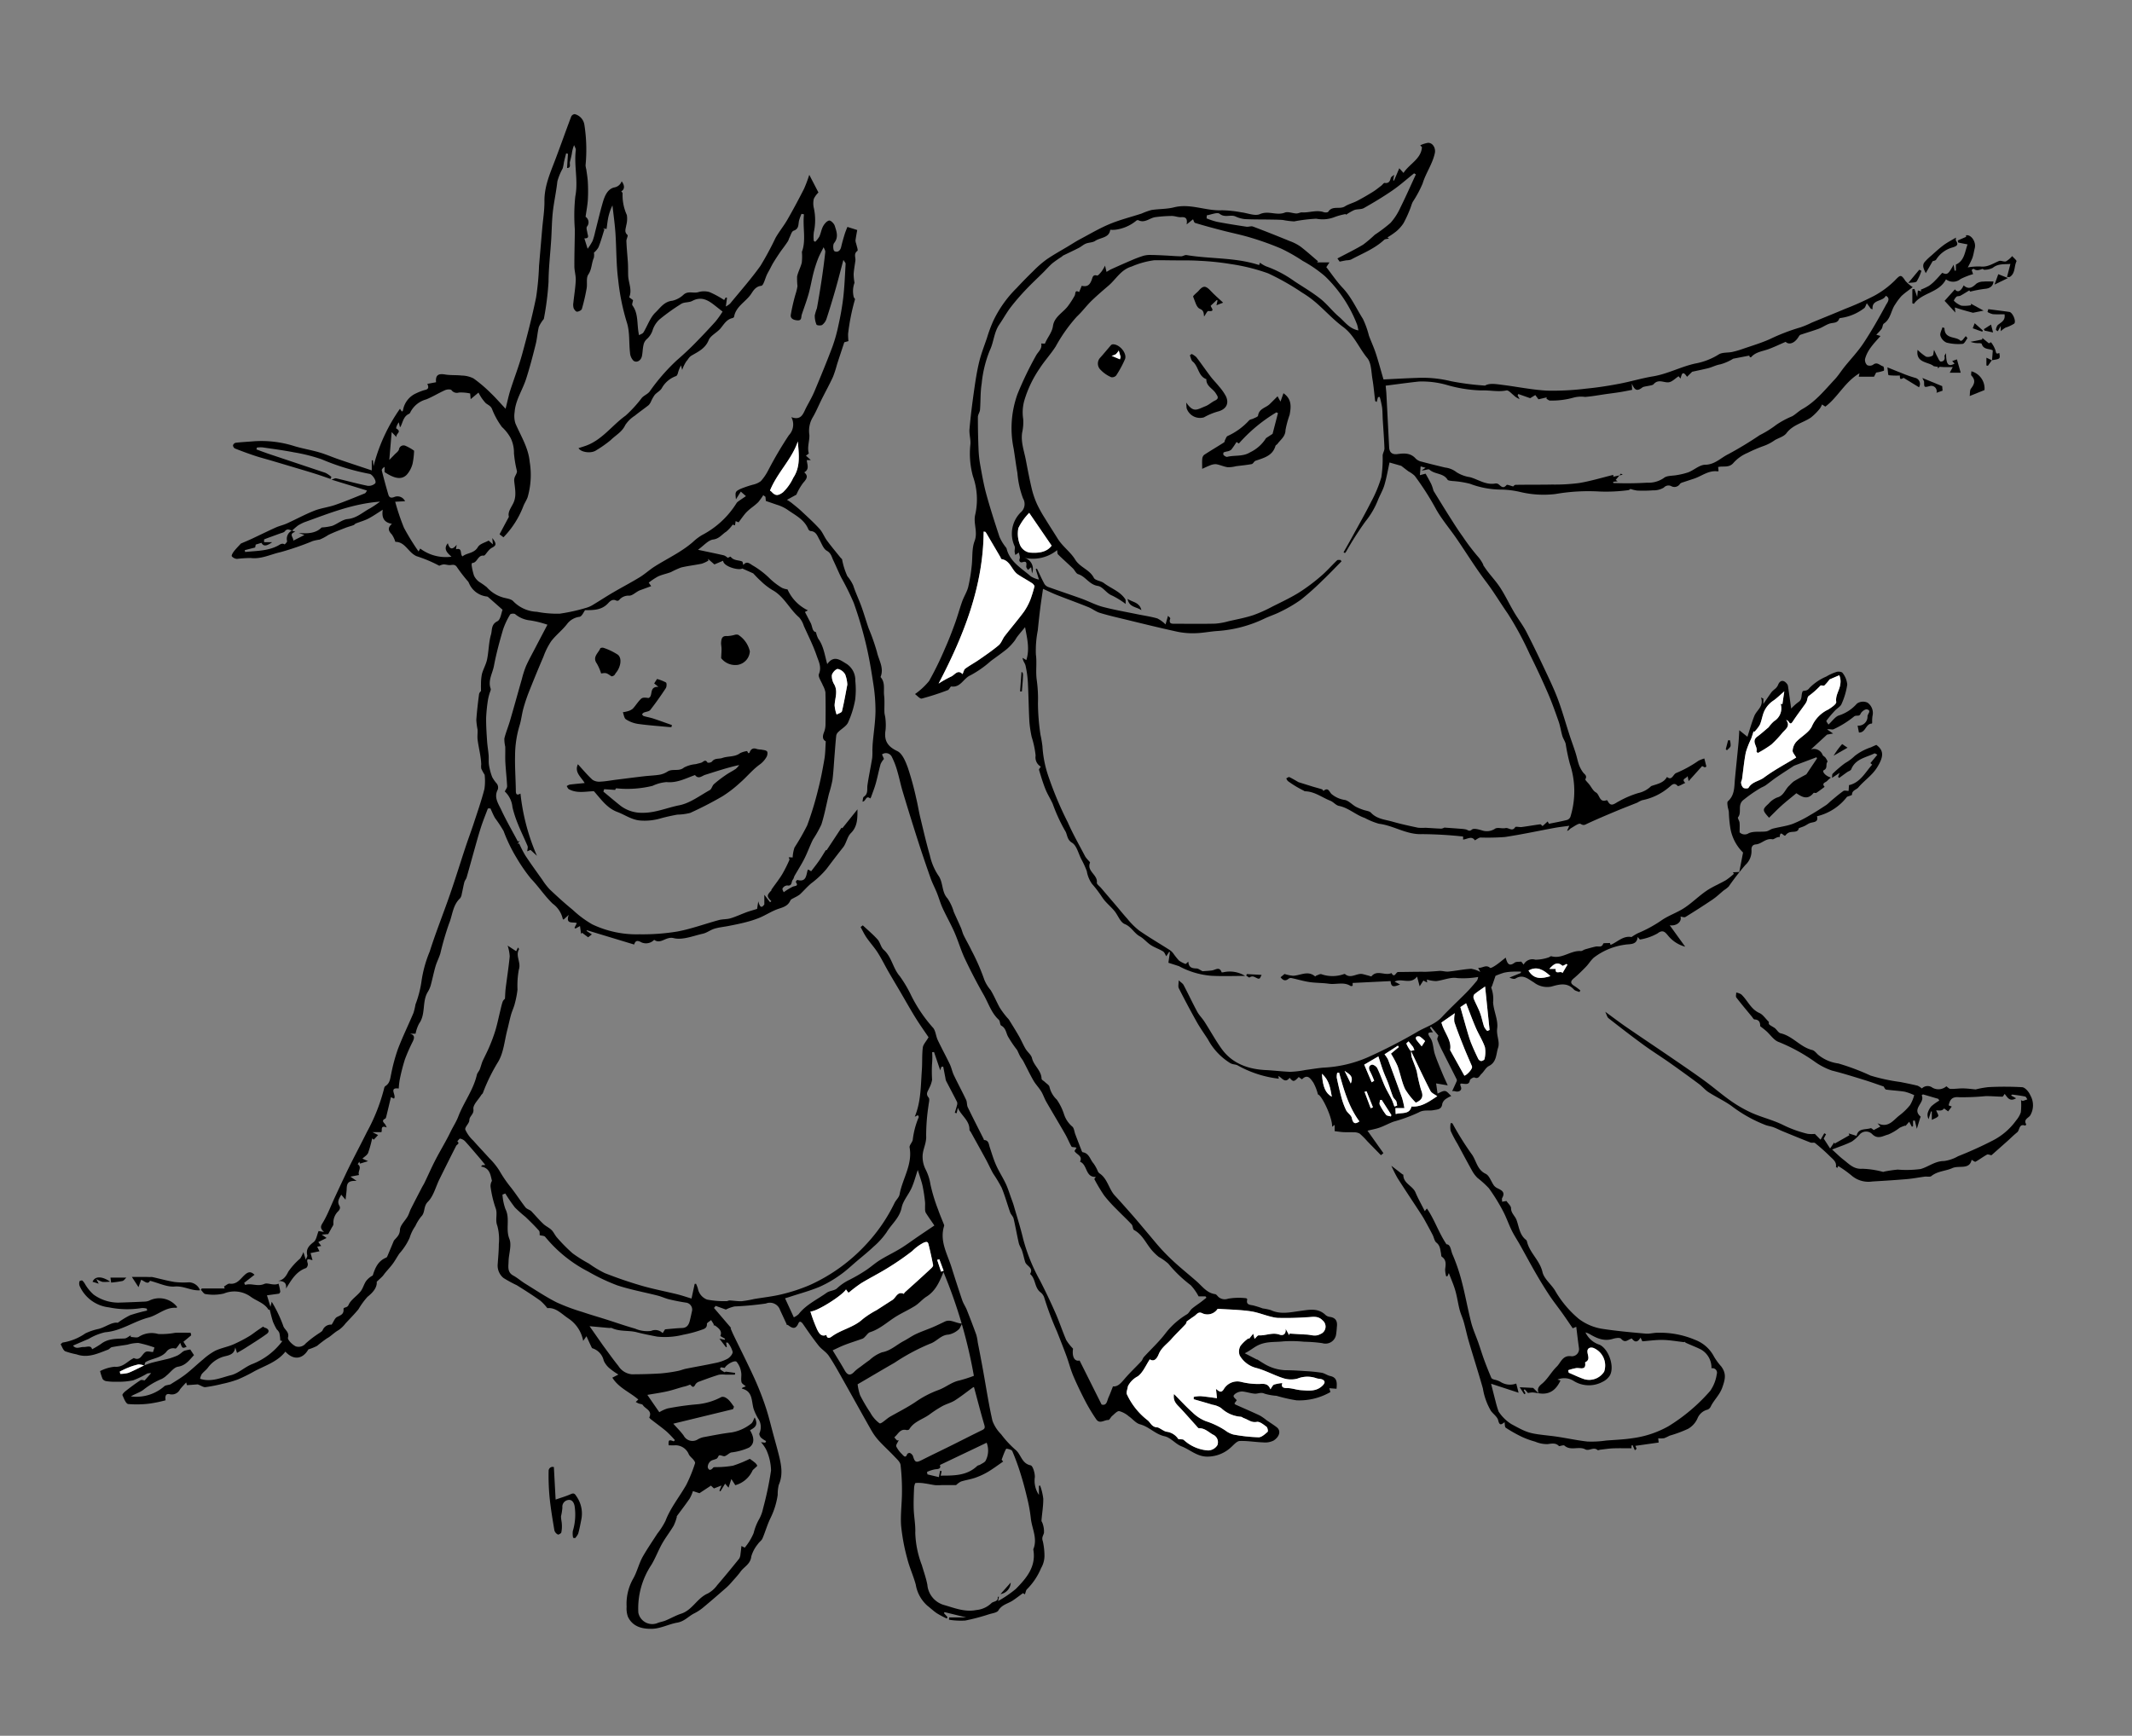 <svg id="レイヤー_1" data-name="レイヤー 1" xmlns="http://www.w3.org/2000/svg" viewBox="0 0 365.554 297.669"><rect x="0" y="0" width="365.554" height="297.669" fill="#808080" stroke="none"/><defs><style>.cls-1{fill:#fff;}</style></defs><title>H-鳥と２人-001</title><path d="M55.8,81.088a4.612,4.612,0,0,1,1.027.706l-.152.342c-.807-.277-1.61-.566-2.422-.826-.949-.305-1.905-.587-2.861-.873Q49,79.723,46.612,79.015c-.967-.285-1.945-.534-2.9-.851-1.157-.384-2.3-.807-3.435-1.255a.671.671,0,0,1-.326-.547.654.654,0,0,1,.454-.431c.908-.109,1.824-.158,2.737-.225a18.608,18.608,0,0,1,7.121.734c1.459.466,2.991.7,4.464,1.131,1.147.334,2.249.822,3.382,1.211,1.822.626,3.653,1.226,5.635,1.889V78.94l.192-.01.109,1.021A29.916,29.916,0,0,1,68.577,70.1l.331.49c.1-.109.182-.152.184-.2A3.88,3.88,0,0,1,71.3,67.472a10.022,10.022,0,0,1,1.489-.58c.81-.141.691-.569.483-1.06l1.494-.282c-.116-1.182.354-1.532,1.525-1.331.945.162,1.93.073,2.886.185a4.645,4.645,0,0,1,2.027.5,24.037,24.037,0,0,1,2.962,2.524c.838.8,1.593,1.678,2.523,2.672.294-1.162.5-2.191.816-3.187.652-2.068,1.453-4.092,2.025-6.181.884-3.222,1.719-6.464,2.392-9.735a46.385,46.385,0,0,0,.5-5.407q.273-3.173.543-6.345c.137-1.584.4-3.17.385-4.752-.025-2.5.938-4.7,1.8-6.957.956-2.516,1.848-5.056,2.8-7.573a.746.746,0,0,1,.592-.39,2.215,2.215,0,0,1,1.661,1.859,27.53,27.53,0,0,1,.194,6.934,4.546,4.546,0,0,0,.13.686c.1.735.231,1.468.265,2.206a27.658,27.658,0,0,1,0,3.02c-.059.925-.241,1.842-.387,2.9a1.137,1.137,0,0,1,.229,1.689c-.15.245.028.7.073,1.052.054.423.437.992-.512.954l.56,1.789a10.33,10.33,0,0,0,.846-1.336,10.865,10.865,0,0,0,.432-1.512c.425-1.649.81-3.31,1.277-4.947.325-1.136.784-2.4,1.969-2.716a1.62,1.62,0,0,0,1.311-1.059c.558.711.516,1.412-.063,1.709.079.124.238.258.224.371a8.169,8.169,0,0,0,.73,3.706,4.322,4.322,0,0,1-.108,1.778c-.071.566-.385,1.113.219,1.641.136.119-.206.7-.191,1.059.049,1.181.166,2.358.249,3.537.055.778.036,1.591.056,2.335.034,1.247.732,2.488.172,3.751l.665.491c-.049.353-.225.735-.105.9,1.093,1.48.713,3.257,1.135,5.111.275-.167.623-.258.757-.479.7-1.145,1.137-2.537,2.066-3.425.8-.761,1.483-1.867,2.878-2a4.209,4.209,0,0,0,1.979-1.088c.777-.631,1.652-.149,2.464-.383a3.4,3.4,0,0,1,1.942-.015,16.591,16.591,0,0,1,2.507,1.361l.273-.445.219.067-.207,1.484a3.582,3.582,0,0,0,.725-.487c1.765-2.154,3.62-4.246,5.231-6.51a54.172,54.172,0,0,0,2.576-4.782c.609-1.07,1.405-2.034,2.019-3.1,1-1.739,1.947-3.509,2.857-5.3a22.965,22.965,0,0,0,.9-2.4l1.573,3.033a3.693,3.693,0,0,0-.8,1.1,3.547,3.547,0,0,0,.021,1.622,9.678,9.678,0,0,1-.01,4.07,6.69,6.69,0,0,0-.018,1.5l.249.163a4.513,4.513,0,0,0,.708-.884c.264-.579.353-1.245.656-1.8.224-.408.641-.9,1.032-.962.281-.042.838.517.96.906.3.964.7,1.956-.119,2.962-.232.284-.16,1.262.063,1.382.5.27,1-.044,1.15-.712.168-.737.38-1.465.6-2.188.128-.424.309-.831.471-1.259l1.686.534c-.1.559-.219,1.176-.3,1.8a1.913,1.913,0,0,0,.128.556c.084.422.356,1.111.2,1.223-.681.5-.272,1.119-.344,1.676-.1.769-.25,1.534-.3,2.306a9.131,9.131,0,0,0,.15,1.488,4.16,4.16,0,0,0-.12,2.489c.067.123.224.262.2.36a36.686,36.686,0,0,0-1.18,5.9,10.836,10.836,0,0,0,.059,1.254l-.713.2c-.426,1.3-.84,2.547-1.247,3.8a19.355,19.355,0,0,1-.69,2.132c-.583,1.27-1.263,2.5-1.889,3.746-.556,1.11-1.022,2.273-1.661,3.332a4.561,4.561,0,0,0-.5,2.864c.058,1.019-.406,2.075-.1,3.156.024.081-.3.263-.484.411l.829.758h-.687c.038.723.522,1.564-.435,2.105.669.582.522,1.032-.159,1.771a9.613,9.613,0,0,0-1.187,2.055l-1.618.89a8.651,8.651,0,0,1,.74.483c.585.471,1.18.934,1.728,1.447,1.062.993,2.144,1.973,3.12,3.047.528.581.81,1.377,1.283,2.018.744,1.01,1.554,1.971,2.339,2.95.074.093.211.16.241.263a12.137,12.137,0,0,0,.909,2.889,7.049,7.049,0,0,1,1,1.578c.394,1.225.962,2.392,1.4,3.6.451,1.246.816,2.522,1.25,3.774a35.263,35.263,0,0,1,1.419,4.041c.3,1.384,1.239,2.7.64,4.226-.012.03-.019.081,0,.1.817.93.465,2.092.59,3.149.11.94.02,1.9.052,2.853.012.37.148.735.17,1.106a9.058,9.058,0,0,1,.024,1.946c-.286,1.769.29,2.8,2.008,3.614.872.412,1.428,1.8,1.815,2.856a51.006,51.006,0,0,1,1.425,5.2c.267,1.073.428,2.171.687,3.247.531,2.209,1.041,4.425,1.668,6.607a10.2,10.2,0,0,0,1.409,3.371c.929,1.218.543,2.843,1.616,3.992a8.283,8.283,0,0,1,1.073,2.316c.4.9.825,1.8,1.216,2.7.181.419.273.879.472,1.288.423.871.922,1.706,1.334,2.582a36.344,36.344,0,0,1,2.218,5.073,6.511,6.511,0,0,0,1.071,1.749c.6.975,1.027,2.061,1.594,3.062a14.31,14.31,0,0,0,1.175,1.586c.123.16.288.291.393.46.581.938,1.168,1.873,1.715,2.831.4.7.709,1.457,1.122,2.151.332.557.964,1.009,1.1,1.594.307,1.3,1.6,2.1,1.635,3.516.006.2.383.381.582.578.274.271.734.521.778.829a4.346,4.346,0,0,0,1.256,2.185,9.473,9.473,0,0,1,1.24,2.516,4.664,4.664,0,0,0,1.405,2.1c.322.253.353.872.524,1.322.326.858.653,1.716.99,2.57.073.186.166.495.285.513,1.117.17,1.26,1.268,1.853,1.922a6.652,6.652,0,0,1,.732,1.326.994.994,0,0,0,.271.364c1.419.92,1.6,2.7,2.679,3.851.564.6,1.114,1.221,1.663,1.838.632.709,1.263,1.421,1.883,2.142.723.842,1.432,1.7,2.151,2.545.789.931,1.553,1.887,2.383,2.781.772.832,1.59,1.626,2.435,2.384,1.163,1.044,2.386,2.021,3.554,3.06.945.839,1.693,1.928,3.1,2.125.271.038.466.466.748.615a1.673,1.673,0,0,0,1.464.167,10.555,10.555,0,0,1,3.09-.082c.073,0,.221.154.208.2-.227.867.317.92.955,1.02a16.3,16.3,0,0,1,1.693.53,8.617,8.617,0,0,1,1.388.287c1.658.782,3.347.369,5.009.146,1.57-.21,3.1-.573,4.414.725a1.393,1.393,0,0,0,.737.294c1.026.162,1.293.8,1.164,1.731a12.631,12.631,0,0,1-.148,1.386,1.841,1.841,0,0,1-2.351,1.383,25.377,25.377,0,0,0-3.111-.241,21.7,21.7,0,0,0-3.547-.066c-1.42.169-2.849-.029-4.294.644-.762.355-1.312.888-2.343,1.4l2.111,1.088.021-.038c.348.22.689.454,1.047.657a7.656,7.656,0,0,0,3.8,1.2c1.125,0,2.25.073,3.373.147a27.92,27.92,0,0,1,2.834.285c.5.086.954.446,1.456.555,1.255.27,1.177,1.183,1.1,2.193l-1.24-.095.183.662a10.688,10.688,0,0,1-5.8,1.415,26.058,26.058,0,0,1-3.433-.774,9.357,9.357,0,0,1-2.056-.367c-.635-.306-1.138.043-1.688,0-.7-.057-1.382-.3-2.081-.373a1.965,1.965,0,0,0-.992.23c-.234.113-.564.384-.552.565.015.231.331.442.547.7l-.4.557c.07.075.12.17.2.2,1.389.624,2.79,1.222,4.167,1.871a8.589,8.589,0,0,1,1.14.8c.578.4,1.182.771,1.738,1.2.732.565.571,1.562-.517,2.285a3.212,3.212,0,0,1-1.773.32c-1.35-.04-2.7-.287-4.043-.24-.481.016-.976.6-1.4.988a5.963,5.963,0,0,1-4.055,1.69c-1.818.054-3.02-1.175-4.518-1.758-1.036-.4-1.857-1.5-2.9-1.727-1.615-.349-2.665-1.644-4.219-2.051-.721-.188-1.284-.94-1.949-1.392a4.138,4.138,0,0,0-1.615-.871c-.373-.042-.833.506-1.222.828-.25.208-.448.7-.656.692-.692-.023-1.487.747-2.074-.123a30.709,30.709,0,0,1-1.781-2.936c-.768-1.474-1.5-2.972-2.149-4.5-.469-1.1-.755-2.277-1.168-3.4-.517-1.407-1.075-2.8-1.623-4.194a51.38,51.38,0,0,1-2.152-5.713,1.926,1.926,0,0,0-.673-1.027c-1.079-.812-.8-2.347-1.8-3.147.665-1.072-.615-1.349-.836-2.056-.2-.634-.323-1.291-.531-1.921-.148-.449-.453-.852-.559-1.306-.325-1.4-.561-2.82-.892-4.217-.089-.376-.454-.679-.587-1.053-.5-1.408-.892-2.861-1.463-4.238a24.111,24.111,0,0,0-1.456-2.429c-.439-.779-.8-1.6-1.226-2.388-.856-1.577-1.731-3.144-2.6-4.714-.08-.145-.243-.287-.24-.428.027-1.6-1.44-2.416-1.987-3.75l-.212.933-.314-.077c.124-.416.261-.829.365-1.25a.974.974,0,0,0,.028-.593c-.611-1.215-1.256-2.412-1.88-3.62a1.81,1.81,0,0,1-.116-.477c-.129-.66-.254-1.322-.381-1.983l-.328.056-.182.59c-.379-1.116-.722-2.128-1.065-3.14l-.324.034a12.373,12.373,0,0,1-.022,2.057,24.506,24.506,0,0,0,.013,2.671,4.9,4.9,0,0,1-.5,1.44c-.215.525-.663.955-.09,1.611.226.257.013.914-.028,1.387a34.242,34.242,0,0,0-.4,5.156c.084,1.262-.563,2.27-.606,3.41a4.806,4.806,0,0,0,.5,2.339,8.473,8.473,0,0,1,.849,2.629,29.118,29.118,0,0,0,1.316,4.313c.3.875.674,1.721,1.01,2.582a.324.324,0,0,1,.009.2c-.809,2.591.555,4.793,1.279,7.106.591,1.888,1.2,3.773,1.835,5.646.194.569.558,1.079.782,1.64q.844,2.118,1.623,4.263a8.393,8.393,0,0,1,.247,1.278c.131.687.267,1.372.4,2.059.175.929.351,1.859.519,2.79.521,2.881.959,5.78,1.606,8.631a6.445,6.445,0,0,0,1.49,2.314,17.455,17.455,0,0,0,2.46,2.658c.964.78,1.04,2.341,2.593,2.663.381.079.745,1.32.725,2.014a4.323,4.323,0,0,0,.7,3.055V254.8l.2-.045a9.97,9.97,0,0,1,.545,2.265c.01,1.243-.21,2.487-.307,3.733-.013.162.153.33.188.5a4.021,4.021,0,0,1,.235,1.639c-.132.485-.432.774-.192,1.423a11.7,11.7,0,0,1,.281,2.508,4.247,4.247,0,0,1-.583,2.1,11.221,11.221,0,0,1-2.409,3.608c-.2.182-.227.538-.361.881l-.34-.2c-.651.474-1.185.895-1.751,1.267-.825.542-1.864.7-2.452,1.691-.227.384-.994.479-1.536.637a35.668,35.668,0,0,1-4.149,1.1,12.7,12.7,0,0,1-2.794-.142l.023-.389h2.953l-3.737-.913-.1.172.61.681-.116.252a17.445,17.445,0,0,1-1.7-.9c-.584-.391-1.1-.887-1.654-1.321a6.2,6.2,0,0,1-1.971-3.591c-.4-1.5-1.075-2.937-1.453-4.445a34.022,34.022,0,0,1-1.056-5.614c-.145-1.9.137-3.828.141-5.743a37.646,37.646,0,0,0-.241-4.727c-.063-.508-.613-.989-1.014-1.414-.9-.955-1.88-1.837-2.763-2.807a10.143,10.143,0,0,1-1.292-1.826c-1.617-2.844-3.192-5.712-4.8-8.561-.783-1.388-1.547-2.793-2.437-4.112-.449-.665-1.23-1.1-1.735-1.734-.937-1.182-1.8-2.422-2.653-3.67-.265-.391-.6-.655-.808-.184-.475,1.1-1.041.9-1.771.334-.107-.083-.333-.012-.257-.16q-.564-1.219-1.129-2.439a1.831,1.831,0,0,0-2.434-1.112,53.675,53.675,0,0,1-5.365.5,6.057,6.057,0,0,0-1.489.533l-1.756-.629-.287.354q1.47,1.72,2.941,3.442l-.108.033c.177.4.342.807.532,1.2,1.187,2.454,2.423,4.886,3.553,7.366a50.47,50.47,0,0,1,1.932,4.919c.546,1.632.935,3.317,1.39,4.979.287,1.049.583,2.1.849,3.151.44,1.749.8,3.486.015,5.264a7.014,7.014,0,0,0-.178,1.7,13.22,13.22,0,0,1-1.213,3.934c-.564,1.132-.9,2.377-1.4,3.546-.152.354-.555.593-.765.933a5.953,5.953,0,0,0-1.155,2.161c-.131,1.3-1.218,1.735-1.829,2.582-.462.642-1.014,1.22-1.538,1.817a9.159,9.159,0,0,1-.846.882c-1.286,1.124-2.572,2.247-3.886,3.338a8.147,8.147,0,0,1-1.647,1.115c-1,.481-1.672,1.384-2.963,1.608-1.438.25-2.837,1.029-4.348,1.056-1.678.031-3.281-.368-4.093-2.069a4.24,4.24,0,0,1-.223-1.719,8.8,8.8,0,0,1,1.032-4.652c.775-1.291,1.049-2.747,1.779-4.013.761-1.32,1.626-2.581,2.451-3.864a12.849,12.849,0,0,0,1.395-2.179c.864-2.269,2.4-4.125,3.577-6.2a25.364,25.364,0,0,0,1.5-3.7c.051-.137-.115-.393-.237-.55-.279-.363-.712-.652-.866-1.055a2.467,2.467,0,0,0-2.276-1.474c-.382.032-.769.005-1.151.005-.057-.926.049-1,.871-.683l.209-.2a19.2,19.2,0,0,0-1.435-1.486c-.847-.717-1.755-1.364-2.63-2.049-.133-.1-.353-.309-.325-.371.553-1.187-.686-1.444-1.107-2.109-.115-.182-.5-.186-.754-.289a4.961,4.961,0,0,1-.467-.247l.44-.419c-1.442-1.265-3.343-1.968-4.453-3.749l1.037-.534a11.43,11.43,0,0,1-1.395-.971,3.719,3.719,0,0,1-1.115-1.4,2.883,2.883,0,0,0-1.768-2.073c-.094-.036-.234-.057-.268-.127-.305-.627-.59-1.263-.928-2l-.563.8a5.88,5.88,0,0,0-2.452-3.786c-1.225-.8-2.2-1.98-3.692-1.827a8.641,8.641,0,0,0-1.22-1.294c-1.307-.924-2.655-1.793-4.016-2.635a22.414,22.414,0,0,1-2.284-1.245,2.759,2.759,0,0,1-.99-2.42c.076-1.125.188-2.252.189-3.378a8.8,8.8,0,0,0-.258-3.159c-.421-1.05.108-2.059-.314-3.09a18.793,18.793,0,0,1-.843-3.6,1.712,1.712,0,0,1,.236-1.007c-.255-1.015-.349-2.228-1.874-2.455l.2-.233.539-.035c-.283-.348-.56-.7-.852-1.045-.869-1.017-1.728-2.042-2.627-3.032a1.586,1.586,0,0,0-.838-.441c-.13-.024-.323.293-.487.455.489.415-.071.527-.2.789-.971,1.9-1.921,3.811-2.865,5.726-.644,1.306-1.008,2.882-1.98,3.855-.806.807-.418,1.858-1.163,2.553a7.648,7.648,0,0,0-.985,1.61,7.184,7.184,0,0,0-.983,2.02,10.419,10.419,0,0,1-1.762,2.7c-.381.566-.706,1.172-1.108,1.722s-.866,1.039-1.3,1.56c-.162.195-.3.415-.469.6-.25.263-.524.5-1,.95.083.933-.568,1.787-1.582,2.584a12.951,12.951,0,0,0-1.544,2.122c-.693.843-1.463,1.624-2.21,2.423a5.314,5.314,0,0,1-1.188,1.155c-.747.4-1.349,1.082-1.975,1.4a21.188,21.188,0,0,0-1.734,1.319,9.712,9.712,0,0,1-1.487.6c-.972,1.684-2.535,1.921-3.943.382-1.365,1.755-3.453,2.369-5.306,3.362a28.341,28.341,0,0,1-2.822,1.4,18.675,18.675,0,0,1-2.644.756,26.857,26.857,0,0,1-2.937.573c-.329.041-.7-.241-1.313-.476l-1.842.136-.148-.468c-.4.446-.77.808-1.075,1.219a1.548,1.548,0,0,1-1.771.792c-.854-.164-.728.679-.683,1.05a23.39,23.39,0,0,1-2.6.547,17.509,17.509,0,0,1-3.811.095c-.4-.049-.734-.956-.985-1.52-.059-.133.3-.52.534-.7.828-.645,1.667-1.277,2.543-1.853.188-.123.547.012.733.023l1.111-1.247a2.345,2.345,0,0,0-.667.064,15.384,15.384,0,0,1-2.44,1.176,12.762,12.762,0,0,1-2.816.237,10.123,10.123,0,0,1-1.748-.1.94.94,0,0,1-.655-.388,8.743,8.743,0,0,1-.427-1.343,6.89,6.89,0,0,1,2.488-.744c1.443.139,2.165-.922,3.207-1.437.03-.015.065-.066.078-.06,1.19.59,1.377-.718,2.069-1.059.3-.15.758.01,1.235.034l.247-.777a20.066,20.066,0,0,0-2.77-.783,6.665,6.665,0,0,0-1.86.295c-.892.145-1.791.252-2.676.428-.239.048-.42.34-.661.43-1.735.645-3.436,1.5-5.385.807a13.864,13.864,0,0,1-1.952-.527c-.372-.2-.534-.794-.788-1.209.191-.15.292-.3.4-.3a9.309,9.309,0,0,0,3.833-1.558,10.006,10.006,0,0,1,2.3-.775c1.226-.333,2.294-1.217,3.263-1.048a14.513,14.513,0,0,1,2.125-1.3,28.526,28.526,0,0,1,2.911-.795l-.059-.332a2.686,2.686,0,0,0-.867-.1,15.639,15.639,0,0,1-5.634-.119,6.249,6.249,0,0,1-5.026-3.7,1.227,1.227,0,0,1,0-.772c.022-.083.384-.184.482-.117a2.375,2.375,0,0,1,.437.563A7.528,7.528,0,0,0,16.038,222a7.22,7.22,0,0,0,4.26,1.387c1.531-.044,3.062-.108,4.593-.179a2.155,2.155,0,0,0,.692-.161,3.865,3.865,0,0,1,4.788,1.083c-.033.053-.071.154-.1.152-1.854-.176-3.158,1.236-4.823,1.67-2.523.657-4.707,2.314-7.435,2.518a9.786,9.786,0,0,0-2.8,1.128c-.876.374-1.75.753-2.691,1.159.545.692,1.211.213,1.806.244.553.029,1.28-.371,1.462.383a14.968,14.968,0,0,0,1.54-.923c1.21-.934,2.617-.861,4.02-.925.36-.016.7-.344,1.057-.528l.022.274c.466,0,1.057.184,1.375-.033a4.045,4.045,0,0,1,3.334-.479,12.8,12.8,0,0,0,2.886-.207c.885-.044,1.774-.009,2.661-.009l.1.437L31.452,230.1l.548.867c-.724.286-.724.286-1.1-.675-.217.307-.374.543-.548.765-.071.089-.212.23-.268.209a1.429,1.429,0,0,0-1.589.593c-.966,1.058-2.382,1.07-3.51,1.713-.146.083-.158.4-.234.61a2.9,2.9,0,0,0-1.024-.195,10.1,10.1,0,0,0-1.768.557c-.485.186-.947.435-1.419.657l.08.4a5.389,5.389,0,0,0,1.384-.173c.929-.37,1.815-.846,2.719-1.279.447-.156.885-.34,1.341-.461.837-.223,1.685-.407,2.528-.611.231-.056.465-.109.69-.187.394-.137.791-.273,1.169-.446a4.128,4.128,0,0,0,.624-.423,2.408,2.408,0,0,1,.535-.374,8.371,8.371,0,0,1,1.013-.224l.64.971c-.774.8-1.38,1.767-2.755,1.988-.705.114-1.287.974-1.932,1.488a3.48,3.48,0,0,1-.843.6,13.011,13.011,0,0,0-3.15,1.869c-.633.474-1.449.7-2.144,1.131a7.277,7.277,0,0,0,5.735-1.738c.2-.182.57-.183,1.059-.326.708-.464,1.687-1.025,2.573-1.707,1.05-.81,2-1.744,3.029-2.586a10.546,10.546,0,0,1,2.071-1.473c.966-.456,2.052-.649,3.044-1.06a24.9,24.9,0,0,0,2.67-1.371c.523-.3.994-.687,1.491-1.032.307-.213.619-.418,1.011-.683a.726.726,0,0,0,.311.2c.641.18.839.664.31,1.051-1.192.871-2.459,1.641-3.7,2.44-.443.285-.907.538-1.4.827l-.309-.948c-.179,1.493-1.535,1.35-2.384,1.715a5.136,5.136,0,0,0-2.271,1.724c-.306.423-.762.736-1.089,1.147a2.677,2.677,0,0,0-.283.8c1.931.626,3.623-.208,5.289-.618,1.334-.328,2.446-1.481,3.769-1.953a11.809,11.809,0,0,0,5.047-3.9l-.356-.093a6.883,6.883,0,0,0-.162-1.31,1.776,1.776,0,0,0-.441-.6,10.908,10.908,0,0,1-.646-1.3c-.219-.665-.372-1.351-.571-2.1.071-.01-.168.07-.2.023-.7-1.145-2.011-1.471-3.009-2.192a4.769,4.769,0,0,0-4.662-.572,8,8,0,0,1-3.143.081c-.274-.017-.519-.466-.778-.716l.148-.244h3.933l-.113-.341c.325-.17.673-.518.971-.479,1.26.165,1.835-.828,2.548-1.482.628-.577,1.076-.65,1.707-.045l-1.779,1.395.182.349c1.071-.358,2.105.355,3.3-.182.553-.25,1.585.368,2.416-.037a9,9,0,0,1,.295,1.338c.015.186-.223.392-.215.379l-2.062.284.6,1.965.212-.865a22.584,22.584,0,0,1,1.961,4.084c.191.721,1.117,1.065.827,2.073-.1.366.757,1.229,1.347,1.5a1.573,1.573,0,0,0,1.7-.51,18.223,18.223,0,0,1,2.4-1.817c.181-.135.413-.262.5-.449a1.523,1.523,0,0,1,1.542-.954c.358-.534.543-1.118.926-1.311.614-.31,1.182-.462,1.112-1.342-.032-.409.617-.153.861-.723.387-.9,1.411-1.5,2.06-2.319.405-.509.565-1.207.932-1.755a3.391,3.391,0,0,1,1.155-.977c.4-1.258.883-2.485,2.307-3.064a.434.434,0,0,0,.193-.226c.362-.851.716-1.705,1.074-2.558a.688.688,0,0,1,.092-.179c.447-.532.961-.892,1-1.807.036-.788.879-1.529,1.325-2.313.227-.4.342-.864.55-1.278.611-1.217,1.243-2.425,1.871-3.635.16-.309.354-.6.5-.915.624-1.3,1.2-2.617,1.866-3.9.829-1.6,1.783-3.141,2.565-4.764.423-.877.982-1.72,1.309-2.581.934-2.464,2.605-4.59,3.2-7.195.078-.339.382-.62.509-.955.186-.493.306-1.01.5-1.456.385-.81.8-1.608,1.148-2.435a28.324,28.324,0,0,0,1.031-2.8c.325-1.088.547-2.206.819-3.31.134-.546.247-1.1.434-1.628a1.343,1.343,0,0,1,.376-.455c.043-.661.053-1.225.122-1.781.228-1.832.518-3.658.694-5.494a7.255,7.255,0,0,0-.355-1.843l1.468.962.3-.642c.087.13.214.256.191.294-.672,1.146.393,2.275-.04,3.51a15.122,15.122,0,0,0-.227,3.418,16.514,16.514,0,0,1-.477,2.454c-.163.635-.458,1.235-.635,1.866-.242.859-.415,1.738-.639,2.6-.474,1.825-.621,3.845-1.536,5.415a31,31,0,0,0-2.647,5.391c-.047.134-.2.226-.282.354-.492.807-1.444,1.681-1.346,2.412.123.916-.686,1.176-.695,1.91-.007.548-.82,1.189-.692,1.613a5.872,5.872,0,0,0,1.381,1.9c.887,1.016,1.829,1.986,2.725,2.994a12.17,12.17,0,0,1,1.707,2.09,21.757,21.757,0,0,0,2.017,2.949c.861,1.1,1.621,2.278,2.474,3.386.206.268.608.382.908.585a2.217,2.217,0,0,1,.332.332c.611.65,1.194,1.33,1.843,1.94.42.395.988.635,1.4,1.039.376.37.582.908.942,1.3a27.707,27.707,0,0,0,2.669,2.7,24.2,24.2,0,0,0,2.8,1.757,18.408,18.408,0,0,0,2.718,1.634c2.065.813,4.171,1.539,6.3,2.157,2.017.585,4.09.975,6.132,1.477.8.2,1.576.469,2.436.728l.542-2.511.234-.023a6.987,6.987,0,0,1,.313.8,2.529,2.529,0,0,0,1.571,1.909,15.693,15.693,0,0,0,3.319.272c.187.01.381-.129.569-.121.7.03,1.4.163,2.089.125a18.8,18.8,0,0,0,2.069-.364c1.618-.275,3.261-.444,4.849-.839a30.228,30.228,0,0,0,4.722-1.561,29.839,29.839,0,0,0,9.759-7.08,28.766,28.766,0,0,0,4.789-7.027c.25-.5.757-.926.851-1.44.49-2.7,2.252-5.116,1.718-8.048-.071-.394.462-.862.541-1.326a14.072,14.072,0,0,1,1.025-3.871c.036-.074-.091-.227-.141-.343l-.541.27c1.084-2.61,1.02-5.327,1.216-8,.094-1.285.007-2.586.164-3.86.066-.535.551-1.018.986-1.769-.654-.972-1.483-2.129-2.231-3.336-.914-1.475-1.758-2.994-2.636-4.492-.67-1.143-1.355-2.278-2.014-3.427-.623-1.085-1.172-2.216-1.844-3.27-.565-.886-1.289-1.671-1.887-2.539-.4-.577-.7-1.222-1.04-1.837l.375-.292c.853.8,1.761,1.555,2.539,2.424.448.5.559,1.332,1.044,1.764,1.391,1.239,1.568,3.162,2.759,4.529a21.494,21.494,0,0,1,1.971,3.339,24.84,24.84,0,0,0,3.67,5.436c.508.5.531,1.467.867,2.177.662,1.4,1.41,2.757,2.077,4.154.283.593.4,1.266.682,1.86.68,1.426,1.435,2.817,2.111,4.246.179.378.1.882.278,1.258.881,1.829,1.811,3.634,2.723,5.448.03.06.045.18.07.181.806.035.8.693.976,1.23.345,1.042.655,2.1,1.1,3.1.483,1.085,1.144,2.089,1.65,3.165.378.8.634,1.661.939,2.5.157.43.32.86.446,1.3.546,1.891,1.149,3.769,1.6,5.683a31.132,31.132,0,0,0,2.855,7.062q1.422,2.765,2.678,5.613c.673,1.525,1.189,3.119,1.849,4.649a8.122,8.122,0,0,0,1.167,1.472c-.2,1.354.225,2.239,1.121,2.041,1.243,2.485,2.477,4.951,3.775,7.547.918.262.927-.672,1.2-1.26s.485-1.194.748-1.852c.929.095,1.507-.745,2.178-1.508.852-.969,1.795-1.856,2.678-2.8.195-.208.263-.533.456-.744,1.25-1.372,2.638-2.638,3.745-4.116a13.192,13.192,0,0,1,3.648-3.208c.339-.215.514-.673.83-.943.49-.418,1.039-.767,1.556-1.154.319-.239.625-.494.937-.741l-.159-.225h-1.186a8.747,8.747,0,0,0-1.353-1.919,22.49,22.49,0,0,1-3.834-3.681,9.049,9.049,0,0,0-1.637-1.164,8.768,8.768,0,0,1-1.175-1.129c-1.012-1.162-1.6-2.689-3.06-3.48-.241-.13-.193-.718-.42-.964-.844-.91-1.762-1.752-2.625-2.646a23.441,23.441,0,0,1-2.089-2.318,28.637,28.637,0,0,1-1.679-2.805c-.027-.047.132-.2.256-.379-1.836.091-1.4-2.081-2.714-2.61.5-1.024-.595-1.2-.949-1.832l.349-.558c-.138-.041-.186-.06-.236-.07-.217-.044-.559-.013-.631-.139-.384-.672-.664-1.4-1.049-2.077-1.073-1.877-2.192-3.728-3.268-5.6-.329-.574-.528-1.223-.873-1.785-.4-.645-.948-1.2-1.325-1.85-.62-1.075-1.146-2.2-1.728-3.3-.156-.3-.387-.552-.55-.845-.183-.332-.324-.687-.491-1.029a2.255,2.255,0,0,0-.179-.251,20.922,20.922,0,0,1-1.429-2.141c-.335-.654-.36-1.441-1.149-1.861-.245-.13-.176-.772-.42-1-1.286-1.177-1.767-2.831-2.59-4.272q-1.728-3.029-3.22-6.19c-.695-1.471-1.143-3.057-1.8-4.55-.614-1.407-1.385-2.744-2.025-4.14-.386-.845-.633-1.752-.979-2.616-.334-.834-.766-1.631-1.065-2.476-.762-2.16-1.5-4.33-2.2-6.511q-1.345-4.2-2.609-8.418c-.344-1.143-.572-2.321-.913-3.465a13.284,13.284,0,0,0-.914-2.4,1.126,1.126,0,0,0-1.709-.466l.334.774a3.493,3.493,0,0,0-.572.867c-.309,1.1-.522,2.223-.829,3.322-.223.8-.533,1.572-.81,2.354a1.352,1.352,0,0,1-.137.233c-.795-.629-.728.544-1.333.545.073-.287.052-.72.237-.844.779-.521.513-1.285.616-1.987.23-1.557.559-3.1.813-4.654a10.7,10.7,0,0,0,.032-1.354c.014-.437.029-.875.068-1.31.16-1.783.438-3.564.463-5.349a29.551,29.551,0,0,0-.382-4.766c-.343-2.285-.724-4.573-1.267-6.817a67.273,67.273,0,0,0-2.078-7,45.363,45.363,0,0,0-2.169-4.39c-.466-.952-.871-1.934-1.33-2.889-.287-.594-.364-1.235-1.112-1.658-.591-.335-.886-1.224-1.263-1.895s-.583-1.44-1.545-1.493a.572.572,0,0,1-.375-.323c-.686-1.667-2.251-2.393-3.592-3.345a6.766,6.766,0,0,0-1.806-.843l-1.881-.647-.066-.712-.376-.277a11.751,11.751,0,0,1-.864,1.2,11.173,11.173,0,0,1-1.076.9,9.38,9.38,0,0,0-1.032.912c-.433.495-.806,1.044-1.259,1.643l-.506-.209-.11.729-.4-.127a6.29,6.29,0,0,1-1.109,1.212c-.726.45-1.175,1.206-2.237,1.343-.851.11-1.6,1.042-2.6,1.761,1.66.352,3.067.638,4.466.959a2.408,2.408,0,0,1,.644.424c.086-.036.459-.24.49-.2.5.692,1.312.558,1.969.818.107.043.118.331.2.606.537-.656.94-.375,1.536.032a14.64,14.64,0,0,1,2.909,2.195,11.635,11.635,0,0,0,2.177,1.687,3.127,3.127,0,0,0,.96.267,7.269,7.269,0,0,0,3.5,3.6l-.512.27c.325.624.651,1.257.982,1.888.314.6.244,1.477.913,1.58a4.407,4.407,0,0,0,.382,1.111c.918,1.252,1.1,2.762,1.546,4.37,1.165-1.663,2.306-.63,3.339-.032a3.333,3.333,0,0,1,1.474,2.916,14.2,14.2,0,0,1-.026,3.233,16.514,16.514,0,0,1-1.214,3.888c-.294.641-1.083,1.049-1.626,1.585a1.208,1.208,0,0,0-.4.624c-.127,1.146-.2,2.3-.294,3.446-.115,1.415-.181,2.835-.362,4.241a21.632,21.632,0,0,1-.593,2.324c-.429,1.761-.753,3.555-1.3,5.278a20.051,20.051,0,0,1-1.443,2.568c-.531,1.07-.927,2.207-1.464,3.274-.508,1.011-1.127,1.966-1.687,2.951-.119.209-.145.487-.3.66-.3.338-.076,1.149-.961,1a1,1,0,0,0-.8.5c-.093.2.167.567.2.661a10.1,10.1,0,0,1,1.563-.956c.432-.167,1.012-.065.507-.792-.03-.043.2-.369.257-.355,1.524.42,1.51-.763,1.764-1.668.009-.03.045-.051.109-.122l.5.3c.445-.588.9-1.155,1.317-1.751s.77-1.2,1.2-1.881l.135.026,2.547-3.862.152.08,2.588-3.229c0,1.525.031,2.931-1.14,4.085-.626.617-.752,1.713-1.317,2.424-.972,1.224-1.912,2.469-2.854,3.715a15.638,15.638,0,0,1-2.613,2.462c-.7.581-1.288,1.29-1.958,1.908a5.443,5.443,0,0,1-.869.513c-.265.163-.647.285-.755.526-.4.892-1.135,1.128-1.993,1.408-1.128.369-2.146,1.056-3.246,1.525a18.113,18.113,0,0,1-2.492.808c-.931.245-1.88.424-2.824.614-.815.164-1.654.235-2.446.472-.694.207-1.31.711-2.009.866-1.666.372-3.492,1.136-5.006.755-1.332-.335-2.2,1.125-3.336.291a1.929,1.929,0,0,1-2.188.433c-.84-.471-1.052-.157-1.247.375l-8.073-2.444-.1.1.928.6-.642.5L99.8,159.96l-.171.2-.181-1.352-.773.429-.175-.124.4-.805c-.555-.285-2.01.322-1.377-1.419l-.891.809c-.055-.037-.133-.063-.136-.1a4.421,4.421,0,0,0-1.734-2.628c-1.38-1.333-2.413-2.932-3.733-4.3a28.763,28.763,0,0,1-2.469-3.574,26.755,26.755,0,0,1-2.211-4.576,22.855,22.855,0,0,0-1.454-2.211c-.318-.526-.54-1.111-.806-1.67l-.436.005c-.379,1.014-.79,2.018-1.129,3.045-.377,1.142-.7,2.3-1.025,3.462-.5,1.775-.984,3.556-1.494,5.329-.08.281-.312.519-.385.8-.175.67-.287,1.357-.447,2.032a1.522,1.522,0,0,1-.289.741c-1.268,1.178-1.294,2.905-1.9,4.36a50.535,50.535,0,0,0-1.481,5.085c-.224.748-.6,1.45-.823,2.2-.319,1.093-.536,2.214-.838,3.313a4.658,4.658,0,0,1-.511,1.123c-.994,1.662-.3,3.775-1.478,5.408a6.5,6.5,0,0,0-.6,1.725h-.985c.875.207.812.695.512,1.329a29.9,29.9,0,0,0-1.359,3.09,33.409,33.409,0,0,0-.884,3.464,13.014,13.014,0,0,0-.167,1.52c-1.8-.232-.329,1.192-.815,1.733l-.525-.252c-.265,1.112-.527,2.223-.8,3.333-.031.126-.081.306-.175.35-.711.335-.269.65-.011.986a3.454,3.454,0,0,1,.26.529c-1.2-.5-.689.621-.925.8H63.852l.974.5-.729.788-.289-.209a19.706,19.706,0,0,1-.686,2.472c-.162.4-.642.663-.981.991l.969.438-1.381.416-.128-.317c-.091.15-.268.426-.262.43.8.538-.073,1.209.226,1.843l-1.481.282,1.061.732c-1.324-.067-1.67.281-1.7,1.315-.016.548-.113,1.094-.2,1.907l-.735-.862c-.327.638-.755,1.153-.319,1.9.123.212.2.478-.162.905a2.706,2.706,0,0,0-.862,2.177c.044.226-.206.514-.335.766-.149.291-.314.575-.556,1.014l-1.107.087L56,212.3l-1.421.7.5.67-.693.118.39.792-1.526.312.332,1.2c-.433-.027-1.183-.547-.812.586a.857.857,0,0,1-.276.773c-1.71.582-2.525,2.034-3.446,3.518.091-.944-.28-1.27-1.342-1.31.935-.18,1.329-.779,1.738-1.6a12.027,12.027,0,0,1,2.032-2.242,5.643,5.643,0,0,0,.548-1.1l.4,1.309c.146-.38.3-.574.265-.722-.262-1.077.252-1.664,1.08-2.295.474-.361.571-1.215.857-1.9l.938.165c-.874-.748-.463-1.159-.113-1.765.758-1.313,1.3-2.751,1.938-4.133q.972-2.1,1.965-4.194.472-.995.971-1.978c.861-1.7,1.746-3.38,2.59-5.084a31.911,31.911,0,0,0,2.914-7.339c.04-.187.1-.44.241-.525.821-.5.833-1.342,1.015-2.148a30.691,30.691,0,0,1,1.141-4.205c.8-2.1,1.793-4.121,2.667-6.191a11.233,11.233,0,0,0,.347-1.464,18.437,18.437,0,0,0,1-3.756,20.95,20.95,0,0,1,1.441-5.318c1.036-3.281,2.329-6.481,3.455-9.736.938-2.709,1.782-5.451,2.684-8.173.459-1.384.975-2.749,1.429-4.135.634-1.935,1.307-3.862,1.813-5.832a9.453,9.453,0,0,0,.035-2.432,7.912,7.912,0,0,1-.576-1.048,2.516,2.516,0,0,1-.009-.727c-.044-1.438-.445-2.823-.62-4.241-.07-.576.026-1.17-.013-1.753a12.5,12.5,0,0,1-.21-1.629c.105-1.494.28-2.984.477-4.469a.962.962,0,0,1,.326-.486c0-.541-.017-.868,0-1.193a8.6,8.6,0,0,1,.164-1.751c.234-.851.709-1.644.883-2.5.288-1.412.271-2.9.672-4.269.215-.733-.016-1.72,1.089-2.259.554-.27.67-1.439.889-1.973-.919-.814-1.705-1.513-2.5-2.2a.487.487,0,0,0-.255-.08,3.782,3.782,0,0,1-3-2.284,1.575,1.575,0,0,0-.141-.263,26.284,26.284,0,0,1-1.871-2.407c-.333-.543-.654-.5-1.148-.433-.393.05-.809-.12-1.213-.109a2.469,2.469,0,0,0-.719.23,23.339,23.339,0,0,0-3.886-1.638c-1.455-.627-1.94-2.475-3.653-2.462a4.436,4.436,0,0,0-.593-1.263c-.567-.594-.813-1.119.019-1.826-1.476-.243-1.769-1.178-1.582-2.419-.907.567-1.659,1.1-2.472,1.522-.675.348-1.426.547-2.136.83-.149.059-.254.233-.4.288-.465.173-.951.291-1.412.472-.978.385-1.965.757-2.91,1.213a8.846,8.846,0,0,1-1.472.792,9.152,9.152,0,0,0-1.187.247,48.969,48.969,0,0,1-5.525,1.907c-1.7.37-3.309,1.239-5.151,1.007a20.481,20.481,0,0,0-2.313.151,1.238,1.238,0,0,1-.9-.445c-.1-.14.165-.6.356-.843.384-.493.831-.938,1.2-1.341.64-.278,1.269-.536,1.885-.823,1.365-.638,2.715-1.309,4.088-1.927.619-.279,1.3-.42,1.917-.7,1.571-.713,3.092-1.547,4.692-2.18,1.142-.452,2.4-.587,3.57-.991,1.72-.595,3.4-1.3,5.091-1.98.176-.071.272-.339.383-.487l-6.095-1.873c.355-.1.6-.271.8-.224,1.79.415,3.563.91,5.362,1.276a1.62,1.62,0,0,0,1.325-.409c.312-.362-.468-1.557-.962-1.632a39.787,39.787,0,0,1-8.192-2.492,29.2,29.2,0,0,0-4.756-1.2c-1.791-.352-3.606-.587-5.413-.852a5.137,5.137,0,0,0-.949.034l-.082.32c.643.233,1.285.473,1.931.7m4.148,13.214.593.2c-1.226.421-.28.925-.357,1.53l1.914-.968-.985-.368c1.588.18,3,.043,3.933-.926a9.381,9.381,0,0,0,1.83-.28c.9-.343,1.726-1.078,2.629-1.164,1.586-.152,2.625-1.209,3.9-1.868a18.118,18.118,0,0,0,1.653-1.118c-4.743.359-8.859,2.058-12.982,3.536a8.555,8.555,0,0,0-1.083.557,13.05,13.05,0,0,0-1.026.89c-.43-.158-.835-.414-1.242.116-.157.2-.52.259-.8.361-.9.334-1.811.65-2.706,1-.061.024-.025.292-.037.489h1.388c-.92.682-1.5.773-1.835.115l-.988.3-.095.5-1.791.46.076.311c1.9-.206,3.845-.145,5.635-1.089.3-.161.671-.5,1.124-.215.025.016.464-.409.426-.555A1.594,1.594,0,0,1,50.056,90.987Zm87.792-54.235-.41-.083a9.153,9.153,0,0,0-.423,1.151c-.153.669.016,1.425-.938,1.747-.331.111-.486.767-.706,1.182-.1.187-.138.407-.247.586-.183.3-.4.588-.6.876-.264.367-.546.722-.8,1.1-.385.57-.763,1.144-1.12,1.731-.24.395-.438.816-.657,1.224-.142.267-.3.527-.428.8-.33.681-.592,1.9-.986,1.946-1.037.112-1.445.985-1.792,1.475-.923,1.306-2.576,2.089-2.87,3.85-.015.088-.187.189-.3.215-.982.227-1.419,1.032-2,1.74-.614.751-1.727,1.226-2.059,2.048-.58,1.436-1.817,1.98-2.924,2.634-.46.272-.589.653-.871.954a6.084,6.084,0,0,0-.741,1.519l-.2-.783a5.454,5.454,0,0,0-.552,1.39c-.053.167-.167.393-.306.442a4.528,4.528,0,0,0-2.449,2.089c-.272.454-.842.718-1.2,1.132a6.477,6.477,0,0,0-.614,1.081,2.229,2.229,0,0,1-.42.667c-.78.627-1.613,1.188-2.385,1.825a5.483,5.483,0,0,0-1.633,1.6c-.549,1.2-1.663,1.749-2.507,2.589a19.847,19.847,0,0,1-2.481,1.745c-.8.576-2.581.38-3.029-.373l1.029-.333c2.94-.947,4.665-3.545,7.051-5.249a22.1,22.1,0,0,0,2.794-3.062c.386-.41.992-.63,1.324-1.069a33.82,33.82,0,0,1,4.646-5.344c.982-.854,1.946-1.733,2.862-2.656q1.944-1.962,3.795-4.015a16.537,16.537,0,0,0,1.2-1.689c-.4-.316-.69-.544-.979-.774-1.249-.99-2.465-1.993-4.233-1.047-.551.294-1.341.165-1.861.487a34.453,34.453,0,0,0-3.767,2.7,4.366,4.366,0,0,0-1.111,1.691,3.442,3.442,0,0,1-1.055,1.674,1.814,1.814,0,0,0-.553,1.007c-.145.616-.138,1.268-.266,1.89-.156.753-.875,1.207-1.438.808a2.111,2.111,0,0,1-.605-1.371c-.208-1.745-.014-3.6-.555-5.228a38.561,38.561,0,0,1-1.476-7.289c-.345-2.646-.29-5.342-.471-8.012-.108-1.588-.336-3.167-.51-4.751a9.155,9.155,0,0,0-.7,1.989c-.147.675-.21,1.369-.309,2.052l-.638-.1.272.16c-.332,1.03-.616,2.081-1.021,3.082a3.4,3.4,0,0,1-.779.924,2.54,2.54,0,0,1-.015.878c-.415.92-.329,1.964-.953,2.88-.4.586-.143,1.586-.286,2.382a34.17,34.17,0,0,1-.814,3.508c-.068.233-.54.468-.832.475-.2.005-.484-.357-.583-.613a2.117,2.117,0,0,1-.043-.931c.131-1.275.35-2.545.406-3.822.036-.806-.233-1.622-.236-2.434-.009-2.1.064-4.19.083-6.285a30.992,30.992,0,0,1,.075-5.673c.532-2.675-.246-5.294.087-7.929.034-.275-.188-.582-.291-.874a5.677,5.677,0,0,0-.389,1.47c-.091.479-.211.953-.332,1.426-.091.356.272,1.016-.487,1.024l.154-2.427-.313-.083c-.126.507-.261,1.012-.377,1.522a7.675,7.675,0,0,1-.211,1.062,9.922,9.922,0,0,0-.918,2.239c-.172,1.608-.517,3.2-.724,4.795-.229,1.768-.221,3.546-.337,5.3-.156,2.363-.43,4.725-.45,7.111a48.985,48.985,0,0,1-.808,6.373,5.882,5.882,0,0,0-.854,1.358c-.242.974-.291,2-.536,2.968-.5,2.005-1.02,4.013-1.656,5.979-.614,1.9-1.807,3.6-1.959,5.659a4.3,4.3,0,0,0,.128,1.928c.923,2.163,2.232,4.172,2.453,6.6a13.785,13.785,0,0,1-.352,6.073c-.2.56-.564,1.061-.766,1.62a15.664,15.664,0,0,1-3.378,5.253l-.672-.516,1.605-3c-.238-.8.366-1.528.766-2.359.577-1.2.273-2.492.146-3.754a1.564,1.564,0,0,1,.064-.612c.123-.383.442-.771.4-1.125a19.708,19.708,0,0,1-.509-3.04,5.669,5.669,0,0,0-.567-2.608,7.355,7.355,0,0,0-1.5-1.905,13.536,13.536,0,0,1-1.717-3.137c-.235-.489-.653-.641-1.032-.928a7.2,7.2,0,0,1-1.262-1.833L80.7,68.449l-.086-.972a7.459,7.459,0,0,0-1.926-.164,1.132,1.132,0,0,1-1.271-.405c-.161-.187-.777-.145-1.1,0-1.094.485-2.12,1.13-3.226,1.582a4.317,4.317,0,0,0-2.716,2.175.573.573,0,0,1-.228.3c-.974.42-1.064,1.416-1.465,2.209-.017.034-.081.044-.115.061l-.19-.808c-.287.362-.521,1-.427,1.057,1.062.591-.215.923.052,1.5l-.845-.884-.408,4.772c.377-.385.631-.634.874-.893.275-.294.681-.556.782-.9a.8.8,0,0,1,1.1-.636A8.23,8.23,0,0,1,71,77.29a12.633,12.633,0,0,1-.268,2.267,4.618,4.618,0,0,1-1.007,1.875c-.9.883-2.082.652-3.786-.474v-.9c-.278.18-.518.434-.474.619.337,1.38.715,2.75,1.112,4.115.141.484.4.67.994.454a1.426,1.426,0,0,1,1.88.711l-1.691.085a38.9,38.9,0,0,0,1.507,4.471,40.333,40.333,0,0,0,2.5,4.057l.281-.5a7.3,7.3,0,0,0,5.36,1.4c-.713-.665-1.444-1.3-.626-2.309.263.84.653,1.354,1.516.263l-.116.774c1.187-.321.628.837,1.12,1.219.767-.644,1.975-.47,2.638-1.6.331-.566,1.261-.781,1.847-1.114l.723.652-.1-1.084c.777.993.719,1.282-.153,1.713a2.462,2.462,0,0,0-.568.534c-.261.267-.546.8-.769.769-1.04-.122-1.053,1.263-1.967,1.251a.6.6,0,0,0-.087.365,9.809,9.809,0,0,0,.414,1.825,2.9,2.9,0,0,0,.845,1.032,13.254,13.254,0,0,1,1.333.932,5.9,5.9,0,0,0,2.8,1.771c.6.177,1.381.235,1.743.644a5.955,5.955,0,0,0,4.058,1.81,18.651,18.651,0,0,0,3.894.325,31.312,31.312,0,0,0,4.594-1.018,4.394,4.394,0,0,0,1.154-.524c1.128-.675,2.225-1.4,3.36-2.065,1.531-.9,3.108-1.717,4.621-2.642.905-.552,1.693-1.294,2.591-1.859,2.178-1.372,4.537-2.459,6.506-4.162a9,9,0,0,1,1.57-1.2,15.273,15.273,0,0,0,5.887-5.411,1.247,1.247,0,0,1,.31-.348c.424-.306.86-.595,1.353-.932l-.879-.773-.837,1.323c-.126-1.242-.161-1.309.728-1.766a18.031,18.031,0,0,1,2.215-.754,3.5,3.5,0,0,0,1.326-.6,8.843,8.843,0,0,0,1.224-1.773,65.515,65.515,0,0,1,3.583-6.1,2.656,2.656,0,0,0,.425-3.1c1.775.639,2.046-.687,2.565-1.678.478-.912,1-1.8,1.4-2.751,1.062-2.529,2.109-5.067,3.075-7.634a26.8,26.8,0,0,0,1.048-3.759,47.233,47.233,0,0,0,.816-4.7c.215-1.915.291-3.846.4-5.772.01-.168-.188-.349-.378-.675-.481,1.8-.888,3.42-1.347,5.024-.486,1.7-1,3.4-1.551,5.082a2.148,2.148,0,0,1-.742,1.045c-.226.154-.909.094-.97-.049a3.89,3.89,0,0,1-.3-1.58,8.853,8.853,0,0,1,.371-1.229c.29-1.618.563-3.239.806-4.864.238-1.589.45-3.182.624-4.779.029-.274-.193-.576-.284-.825-.365.746-.716,1.351-.964,2a21.755,21.755,0,0,0-.781,2.443c-.306,1.188-.5,2.405-.833,3.585s-.775,2.345-1.164,3.518c-.136.41.043,1.041-.722,1-.617-.037-1.255-.268-1.168-.931a33.224,33.224,0,0,1,.8-3.5,9.06,9.06,0,0,0,.35-1.43,12.961,12.961,0,0,1-.065-1.67c.174-.8.6-1.551.8-2.353a9,9,0,0,0,.023-1.865C138.247,41.247,137.6,38.976,137.848,36.752ZM90.4,145.994c.027-.356.15-.678.055-.91-.515-1.244-1.12-2.452-1.622-3.7a19.765,19.765,0,0,1-.966-2.945,4.225,4.225,0,0,0-1.316-2.711c.146-.314.412-.616.4-.905-.062-1.35-.227-2.694-.3-4.044-.051-.911.007-1.827-.023-2.739a5.76,5.76,0,0,1-.151-1.392c.251-1.036.672-2.029.971-3.056.7-2.386,1.354-4.783,2.038-7.172a16.668,16.668,0,0,1,.7-2.18c.45-1.018,1-1.993,1.512-2.981.7-1.344,1.406-2.683,2.164-4.127a17.054,17.054,0,0,0-2.964-.738,4.726,4.726,0,0,1-2.575-1.081c-.187-.134-.773-.081-.855.065a12.93,12.93,0,0,0-1.225,2.615c-.6,2.047-1.16,4.113-1.551,6.2-.24,1.28-1.059,2.493-.565,3.9.082.235-.129.571-.2.861a9.175,9.175,0,0,0-.262,1.083,27.647,27.647,0,0,0-.311,3.042c-.019,1.325.075,2.653.16,3.978.053.813.2,1.621.265,2.434.047.572-.027,1.16.065,1.722a10.146,10.146,0,0,0,.542,2.033,5.666,5.666,0,0,0,.788,1.126,1.116,1.116,0,0,1,.171,1.04c-.7,1.326.1,2.4.591,3.452.864,1.857,1.9,3.636,2.857,5.448l.306-.127-.354.552.263-.1a19.888,19.888,0,0,0,1.051,2.051c.931,1.411,1.925,2.781,2.906,4.158a11.08,11.08,0,0,0,1.287,1.67c1.276,1.21,2.58,2.4,3.943,3.507a17.906,17.906,0,0,0,3.363,2.5,17.66,17.66,0,0,0,8.082,1.7,36.663,36.663,0,0,0,6.5-.476c2.409-.451,4.738-1.319,7.113-1.962.65-.176,1.367-.115,2.009-.307.928-.278,1.811-.7,2.723-1.036.561-.206,1.141-.361,1.829-.575l.2-1.3c.406,1.548.812.769,1.039.552v-1.67l.983,1.274.224-.173c-.811-.815-.811-1-.017-1.829.04-.041.015-.141.051-.192.6-.853,1.253-1.675,1.8-2.562a24.438,24.438,0,0,0,1.252-2.483c.056-.119-.075-.324-.114-.469l.679.031a6.13,6.13,0,0,1,.315-1.7,40.255,40.255,0,0,0,2.175-3.8,55.254,55.254,0,0,0,1.885-6.194c.446-1.713.774-3.462,1.072-5.209.163-.956.155-1.942.231-3.016-.585-.3-.577-.86-.31-1.538a3.69,3.69,0,0,0,.261-1.273c.027-1.867.037-3.735-.012-5.6a4.114,4.114,0,0,0-.445-1.192c-.25-.655-.865-1.467-.668-1.939.5-1.2-.059-2.179-.386-3.138-.6-1.752-1.445-3.42-2.207-5.115a4.079,4.079,0,0,0-.8-1.452c-1.682-1.441-2.587-3.625-4.634-4.722a11.055,11.055,0,0,1-1.978-1.557c-.519-.458-.98-.983-1.268-1.276l-1.863-.83c-.677.388-3.277-.376-3.288-1.333l-1.5.631-1.1-.954.072.3a5.34,5.34,0,0,1-1.13.526c-1.18.249-2.388.374-3.559.657a15.27,15.27,0,0,0-1.732.788c-.725.278-1.507.421-2.209.744a11.352,11.352,0,0,0-1.6,1.067l.418.6-1.879.689c-.673.235-1.283.946-1.887.941a2.048,2.048,0,0,0-1.742.768.482.482,0,0,1-.448.087c-.633-.338-1.072.057-1.419.435-1.091,1.187-2.471,1.2-3.958,1.194-.256.334-.514,1.029-.928,1.139A3.2,3.2,0,0,0,97.3,106.92c-.817,1.1-1.959,1.953-2.792,3.042a12.06,12.06,0,0,0-1.326,2.645q-1.262,2.946-2.445,5.926a28.981,28.981,0,0,0-.992,2.938c-.273.985-.369,2.023-.677,3a18.015,18.015,0,0,0-.753,5.035c-.05,2.05.107,4.1.132,6.155.008.686.291.706.794.429a36.2,36.2,0,0,0,2.824,10.673l-1.1-1.009Zm22.65,96.183a6.335,6.335,0,0,1,1.416-.642,46.281,46.281,0,0,1,5.078-.713,10.907,10.907,0,0,0,4.169-1.259,1.017,1.017,0,0,1,.751.149,2.515,2.515,0,0,1,.676.582c.259.3.475.629.709.947l-.161.418-10.246,2.489c.627.711,1.271,1.335,1.787,2.052a1.7,1.7,0,0,0,2.451.619,3.342,3.342,0,0,1,.928-.356c1.609-.295,3.216-.628,4.838-.816a7.418,7.418,0,0,0,3.329-1.494c.308-.21.419-.709.621-1.075.716,1.386-.057,1.772-.8,2.194.656,1.075.912,2.273-.174,2.979a10.184,10.184,0,0,1-3.047.831c-.35.1-.669.466-1.069.622-.261.1-.652-.179-.962-.134-.169.026-.248.447-.443.561-.341.2-.817.217-1.091.469a1.327,1.327,0,0,0-.457,1.023c.157.584.543.555.929.066.1-.126.434-.074.661-.092a16.565,16.565,0,0,0,2.743-.247,21.736,21.736,0,0,0,2.879-1.175c.1.077.452.309.773.575a1.5,1.5,0,0,1,.493.578c.032.1-.272.308-.424.466-.134.14-.324.255-.395.422a4.577,4.577,0,0,1-2.937,2.48l-.676-1.057-.48,1.479-.593-.682-.8,1.317-.177-.1.356-.9-1.294.5-.509-.482-1.976,1.3-1.116-.361a7.065,7.065,0,0,1-.553,1.274c-.7,1.025-1.464,2.009-2.2,3.014-.034.047,0,.138-.023.2a7.871,7.871,0,0,1-.539,1.467c-.62,1.038-1.373,2-1.967,3.05-.665,1.177-1.135,2.467-1.83,3.624a13.489,13.489,0,0,0-2.25,8.206,2.429,2.429,0,0,0,3.2,1.827c.465-.207.992-.27,1.464-.465.9-.374,1.76-.878,2.684-1.178,1.939-.63,2.746-2.7,4.588-3.473a4.9,4.9,0,0,0,1.59-1.417c1.289-1.493,2.538-3.021,3.775-4.558a1.741,1.741,0,0,0,.215-.792c.069-.431.105-.867.162-1.366l.566.286a9.758,9.758,0,0,0,1.53-2.506,9.317,9.317,0,0,1,.969-2.435,6.428,6.428,0,0,0,.645-1.782,55.992,55.992,0,0,0,1.367-6.514,9.143,9.143,0,0,0-.778-3.464,5.924,5.924,0,0,0-.946-1.386l.737.089.139-.281a4.507,4.507,0,0,1-.886-.6c-.17-.181-.338-.579-.251-.748a2.61,2.61,0,0,0-.266-2.581,9.049,9.049,0,0,1-.739-1.606c-.389-1.337-.112-3.021-2.017-3.458.072-.114.084-.159.11-.169.231-.095.465-.184.567-.223-.24-.224-.673-.435-.738-.728-.125-.563.054-1.194-.071-1.756a3.546,3.546,0,0,0-.767-1.722c-.353-.346-1.77.475-2.03,1.05a4.45,4.45,0,0,0-.674-.1c-.038,0-.145.3-.109.33a4.424,4.424,0,0,0,.726.494c.059.032.189-.095.279-.085.521.061,1.04.141,1.56.214l-.041.3h-1.629a4.015,4.015,0,0,0-1.135.016c-1.13.348-2.242.756-3.351,1.17a1.2,1.2,0,0,0-.643.462c-.423.862-.661.217-.934.054a5.667,5.667,0,0,1-1.174.379c-.929.256-1.843.576-2.782.785-1.1.245-2.215.4-3.362.6C111.686,240.221,112.332,241.15,113.045,242.177Zm58.087,32.386a19.807,19.807,0,0,0,3.031-2.071c1.843-1.858,3.538-3.859,3-6.8.782-1.854-.252-3.573-.426-5.353a27.216,27.216,0,0,0-.655-3.572c-.328-1.394-.7-2.78-1.133-4.146a39.652,39.652,0,0,0-1.384-3.766c-.106-.246-.634-.363-.987-.418-.091-.014-.274.422-.38.667-.156.363-.281.739-.462,1.223l.26.317c-.922.631-1.747,1.257-2.633,1.781a12.076,12.076,0,0,1-2.17,1c-.789.273-1.63.39-2.427.643a3.389,3.389,0,0,0-.831.608c-.715,0-1.561,0-2.406,0a9.645,9.645,0,0,1-1.126.02c-.612-.069-1.215-.221-1.826-.3a6.4,6.4,0,0,0-1.595-.075c-.127.017-.248.576-.261.89-.049,1.195-.1,2.394-.06,3.588.048,1.36.328,2.723.268,4.074a16.848,16.848,0,0,0,1.124,5.523c.327,1.12.728,2.227.946,3.369a3.955,3.955,0,0,0,2.817,3.465c1.815.512,3.581,1.27,5.581.874a4.275,4.275,0,0,0,2.56-1.153c.35-.382,1.229-.228,1.113-1.094,0,0,.061-.015.194-.049Zm48.736-37.378c-.206.61.026.864.822.858s1.595.309,2.4.36c1.287.083,2.607.274,3.68-.8.385-.385.485-.711.045-.982-.319-.2-.785-.139-1.153-.28a4.611,4.611,0,0,0-3.2.075,4.236,4.236,0,0,1-2.4-.055c-1.611-.507-3.119-1.37-4.747-1.787a4.561,4.561,0,0,1-2.76-2.123,1.947,1.947,0,0,1,.134-1.647,6.185,6.185,0,0,1,1.391-1.314l.074.116.715-.895.236.888c.286-.251.512-.613.712-.6,1.193.084,2.339-.563,3.572-.12.583.208,1.142-.052,1.038-1l.608,1.083.078-.268c.975.058,1.949.127,2.924.171.771.035,1.492.393,2.325-.076a1.368,1.368,0,0,0,.412-2.347c-.855-.916-1.89-.537-2.853-.543a48.945,48.945,0,0,1-4.911.105c-1.534-.163-3-.892-4.534-1.123-1.863-.28-3.765-.3-5.7-.434a2.09,2.09,0,0,1-2.593.786c-.733-.4-1,.2-1.421.475-.383.251-.75.525-1.3.912a.91.91,0,0,1-.186.464c-.8.869-1.666,1.675-2.441,2.563-.733.841-1.706,1.446-2.167,2.581-.192.473-.652,1.448-1.525.886-.7,1.039-1.178,2.283-2.084,2.925A3.873,3.873,0,0,0,193.4,237.7a.388.388,0,0,0-.026.1c-.061.451-.32,1.009-.146,1.336a11.923,11.923,0,0,0,3.474,4.374c.569.4.735,1.229,1.733,1.269.312.012,1.137.7,1.589.745a2.837,2.837,0,0,1,2.014,1.267c.462.061.79,0,.922.138a6.849,6.849,0,0,0,4.2,1.807,1.942,1.942,0,0,0,1.569-.906,1.415,1.415,0,0,0-.756-1.806c-.765-.429-1.4-1.126-2.39-1.095-.156,0-.333-.267-.48-.429-.9-1-1.783-2.007-2.7-2.99-.593-.636-1.336-1.18-1.115-2.455,1.135,1.143,2.1,2.207,3.17,3.158a6.827,6.827,0,0,0,2.287,1.5,13.6,13.6,0,0,1,3.329,1.586,4.022,4.022,0,0,0,1.407.707,28.218,28.218,0,0,0,4.308.473c.522.006,1.091-.538,1.549-.934.116-.1,0-.738-.2-.882-.5-.371-1.162-.917-1.651-.825-.925.175-1.48-.4-2.2-.632-.185-.059-.348-.23-.53-.246a5.508,5.508,0,0,1-3.392-1.5,3.8,3.8,0,0,0-1.469-.562c-1.072-.328-2.152-.631-3.228-.944l0-.4a5.8,5.8,0,0,1,1.162-.129c.967.083,1.928.232,2.827.346l-.169-1.592c.54.453.888.738,1.307.1a2.7,2.7,0,0,1,2.973-1.309,12.257,12.257,0,0,0,3.21.367c.909-.081,1.515.009,1.839.913.247-.333.383-.7.631-.808A6.368,6.368,0,0,1,219.868,237.185Zm-52.893-1.242a84.212,84.212,0,0,0-5.214-17.8c-.694,1.743-1.391,3.268-2.923,4.229-.695.436-1.234,1.119-1.926,1.56-1.006.641-2.105,1.134-3.13,1.747-1.539.921-2.844,2.219-4.612,2.78-.338.108-.58.518-.869.785a1.33,1.33,0,0,1-.38.314c-1.013.364-2.044.68-3.049,1.065-.741.284-1.452.648-2.108.945.754,1.248,1.436,2.33,2.068,3.44.5.883.994.941,1.693.182a7.028,7.028,0,0,1,.962-.77c.531-.4,1.058-.807,1.606-1.183a6.417,6.417,0,0,1,2.116-1.327c1.494-.26,2.5-1.29,3.733-1.934.717-.373,1.378-.858,2.107-1.2.93-.436,1.91-.763,2.857-1.165.7-.3,1.384-.633,2.069-.963,1-.482,1.824.27,2.984.339-.259.442-.373.86-.647,1.053a3.588,3.588,0,0,1-1.682.831c-1.311.05-2,1.178-3.174,1.568a35.121,35.121,0,0,0-6.074,3.252c-2.147,1.229-4.272,2.5-6.338,3.7a8.828,8.828,0,0,0,.428,1.888,28.268,28.268,0,0,0,1.736,2.957,5.584,5.584,0,0,0,1.587,1.843c.263.151,1.077-.654,1.639-1.024.029-.019.056-.041.085-.058,1.479-.843,3.009-1.609,4.421-2.551a17.18,17.18,0,0,1,3.919-2.057c1.247-.432,2.279-1.373,3.629-1.65A23.637,23.637,0,0,0,166.975,235.943Zm-52.946-7.976c1.033-.084,1.967-.2,2.905-.225.849-.026,1.159-.556,1.335-1.249.148-.583.27-1.172.4-1.76a1.214,1.214,0,0,0-.95-1.33c-1-.147-1.992-.338-2.972-.574-.677-.163-1.318-.475-1.994-.647-2.317-.592-4.687-1.016-6.95-1.767a33.756,33.756,0,0,1-4.929-2.339,23.3,23.3,0,0,1-7.4-5.97c-.163-.2-.591-.184-.944-.282-.025-.189.046-.593-.123-.782-.739-.827-1.533-1.608-2.336-2.375a22.557,22.557,0,0,1-1.786-1.594,27.04,27.04,0,0,1-1.65-2.4l-.485.194a9.109,9.109,0,0,0,.5,2.454c.842,1.643-.007,3.424.684,5.14.438,1.092-.115,2.563-.14,3.866-.017.874-.257,1.844.807,2.421.712.385,1.328.942,2.02,1.369,1.785,1.1,3.537,2.274,5.4,3.221A33.913,33.913,0,0,0,99.881,225c1.356.463,2.735.855,4.1,1.288,1.638.52,3.261,1.094,4.914,1.559a5.211,5.211,0,0,0,2.738.393,1.773,1.773,0,0,1,1.986.377Zm-12.948-.537,2.065,2.95c.115.165.228.331.348.492.837,1.127,1.643,2.279,2.528,3.368a3.05,3.05,0,0,0,2.287,1.437c1.66,0,3.323-.046,4.98-.149a26.031,26.031,0,0,0,2.891-.415c.48-.085.938-.291,1.417-.387,1.685-.339,3.382-.625,5.062-.99a7.409,7.409,0,0,0,2.084-.726c.405-.232.9-.8.871-1.18a4.2,4.2,0,0,0-.813-1.564c-.026-.044-.173-.017-.312-.026l.13.73-.142.072-1.134-1.476.9.2.081-.176-.825-.476c.369-.83-.236-1.318-.882-1.78a.78.78,0,0,0-.3-.063c.024-.05.082-.12.067-.147-.146-.252-.305-.5-.46-.743-.253.22-.731.452-.72.657.04.715-.473.868-.914,1.011a20.617,20.617,0,0,1-3.148.845,12.737,12.737,0,0,1-4.476.322c-1.173-.228-2.326-.445-3.488-.75-1.362-.358-2.9-.069-4.265-.713-.141-.066-.338-.006-.508-.021C103.313,227.632,102.215,227.532,101.081,227.43Zm37.871-2.522A26.671,26.671,0,0,0,140.111,228c.276.539.655,1.33,1.592.922.087.674.542.555.872.309,1.659-1.239,3.812-1.575,5.366-3.031a15.567,15.567,0,0,1,2.353-1.517c.908-.579,1.808-1.172,2.719-1.747.629-.4.857-1.555,1.973-1.05a.91.91,0,0,1,.123-.231c.693-.632,1.395-1.254,2.089-1.884.845-.769,1.691-1.537,2.522-2.32.135-.127.3-.353.273-.5-.234-1.187-.49-2.371-.784-3.545-.114-.455-.277-.524-.846-.293a8.065,8.065,0,0,0-1.945,1.428,45.943,45.943,0,0,1-4.176,2.884c-1.493.93-3.074,1.719-4.579,2.633a24.258,24.258,0,0,0-2.038,1.541,1.08,1.08,0,0,1-.162.084l-.408-.56C144.483,222.13,140.037,224.955,138.952,224.908ZM167,237.872a.439.439,0,0,0-.208.08c-1.025.738-2.012,1.535-3.077,2.209-.66.418-1.463.6-2.154.984a19.735,19.735,0,0,0-2.17,1.409c-1.161.855-2.692,1.207-3.494,2.562-.061.1-.341.151-.494.116-1.1-.252-1.423.751-2.059,1.244a2.772,2.772,0,0,0,.458.525c.088.063.289-.032.3-.033-.165.39-.525.831-.424,1.094a4.772,4.772,0,0,0,1.007,1.338c.265.293.595.725.866-.041a.5.5,0,0,1,.458-.186,1.044,1.044,0,0,1,.523.51c.338,1.117.536,1.2,1.559.68,1.636-.829,3.292-1.616,4.934-2.431,1.8-.895,3.59-1.815,5.4-2.695.491-.238.468-.479.326-.961C168.128,242.167,167.584,240.037,167,237.872Zm-30.889-11.961a3.353,3.353,0,0,0,.819-.54c1.28-1.649,3.173-2.5,4.807-3.672.517-.373,1.352-.351,1.792-.771a8.369,8.369,0,0,1,2.1-1.442,28.062,28.062,0,0,0,2.769-1.6c.86-.56,1.627-1.265,2.5-1.806,1.145-.711,2.373-1.287,3.523-1.991,1.014-.621,1.967-1.34,2.951-2.01.916-.624,1.836-1.242,2.836-1.917-.564-.83-1.047-1.5-1.482-2.2a1.467,1.467,0,0,1-.11-.685c-.018-.414.031-.834-.019-1.243a26.531,26.531,0,0,0-.415-2.681c-.2-.872-.514-1.718-.821-2.716-.388,1.152-.644,2.161-1.065,3.095-.517,1.149-1.46,2.178-1.7,3.364-.361,1.783-1.727,2.815-2.573,4.217a12.9,12.9,0,0,1-2.248,2.487c-.9.859-1.876,1.635-2.825,2.44s-1.846,1.669-2.86,2.372a19.8,19.8,0,0,1-3.528,2.05c-1.644.692-3.385,1.155-5.086,1.714-.32.106-.644.2-.87.271Zm33.064,21.5-8.021,3.824c.228.628-.2.686-.814.737a6.183,6.183,0,0,0-1.391.446l.068.424,1.959.469.218-1.1.256.073-.164.773c2.309,0,4.5.02,6.258-1.653.132-.125.37-.132.531-.237.332-.215.8-.392.938-.705A3.746,3.746,0,0,0,169.175,247.416ZM132.02,84.135a1.09,1.09,0,0,1,.3.223c.647.72,1.121.669,1.951.045a8.227,8.227,0,0,0,1.738-2.461c1.29-1.927.958-4.073.787-6.241C135.754,78.8,133.29,81.012,132.02,84.135Zm13.263,33.272a5.644,5.644,0,0,0-.367-1.743,1.927,1.927,0,0,0-1.258-.941c-.363,0-.946.642-1.029,1.076a2.766,2.766,0,0,0,.433,1.607c.634,1.2.084,2.372.04,3.559a6.315,6.315,0,0,0,.346,1.574c.317-.187.856-.322.916-.572C144.74,120.407,145.01,118.821,145.283,117.407Zm15.777,98.544-.373.105.666,2.022.441-.152Z"/><path d="M254.293,96.889c.258.369.5.749.776,1.105.74.961,1.573,1.861,2.221,2.88.85,1.336,1.532,2.779,2.336,4.147.665,1.132,1.491,2.176,2.09,3.34,1.27,2.468,2.46,4.979,3.64,7.492.68,1.447,1.348,2.907,1.892,4.409.68,1.877,1.218,3.8,1.834,5.7.339,1.049.728,2.082,1.064,3.131.222.7.356,1.422.6,2.111a5.493,5.493,0,0,0,.655,1.215c.247.367.794.565.429,1.21-.072.129.42.578.655.877.374.476.66,1.109,1.147,1.385.673.38.574,1.792,1.818,1.345a.2.2,0,0,1,.177.066c.571,1.229,1.232.468,1.926.128A16.256,16.256,0,0,1,280.9,136a4.537,4.537,0,0,0,2.129-1.114c.025-.023.042-.063.071-.073,1-.366,2.13-.507,2.724-1.577.88.731,1.037-.508,1.622-.689a20.54,20.54,0,0,0,3.8-2.1,6.587,6.587,0,0,1,.98-.374l.353,1.386-.266.138-.465-.221-2.315,2.576-.172-.868c-.2.444-1.16.465-.4,1.179-.449.189-1.186.642-1.3.52-.556-.606-.9-.276-1.327.086a10.162,10.162,0,0,1-4.789,2.365,4.6,4.6,0,0,0-.792.4c-1.194.486-2.4.939-3.591,1.438-1.657.694-3.314,1.391-4.943,2.146-.436.2-.65.422-1.211.071-.292-.183-1.12.446-1.677.76-.19.107-.292.372-.642.431l.386-.869c-.9.128-1.707.212-2.5.358-2.86.525-5.7,1.145-8.579,1.574a40.929,40.929,0,0,1-4.137.086c-.326.015-.64.308-.975.48-.549-.819-1.269-.205-2.017-.129v-.523a68.229,68.229,0,0,0-7.069-.411c-2.675.1-4.846-1.479-7.365-1.781a11.914,11.914,0,0,1-2.408-.984c-1.583-.531-2.8-1.749-4.454-2.079-.52-.1-.931-.668-1.451-.872-1.442-.565-2.713-1.6-4.355-1.632a.532.532,0,0,1-.248-.121,17.861,17.861,0,0,1-2.71-1.643,1.937,1.937,0,0,1-.264-.45c.177-.079.408-.273.522-.219.569.268,1.107.6,1.577.867l2.476.774c.685.2,1.13.311,1.563.458.1.033.156.18.232.274.909-.753,1,.271,1.48.6a4.564,4.564,0,0,0,2.1.932c.689.075,1.3.788,1.969,1.173a8.721,8.721,0,0,0,1.242.52c.466.177,1.08.2,1.383.526,1.014,1.079,2.4,1.151,3.668,1.515,1.44.413,2.91.727,4.376,1.04a7.711,7.711,0,0,0,1.236.011c.918.044,1.835.12,2.753.151a1.557,1.557,0,0,0,.536-.183c.946.069,1.939.138,2.931.216a4.8,4.8,0,0,1,.785.108c.33.084.524.42,1.01.013.316-.264,1.148-.017,1.709.14a2.552,2.552,0,0,0,2.26-.29c.435-.275,1.2.033,1.773-.1.548-.13,1.146.671,1.671-.156.108-.171.732.025,1.108-.025,1.065-.141,2.124-.33,3.189-.471.1-.014.233.172.4.307l.869-.793.223.4c1.054-.217,2.078-.4,3.084-.652a.937.937,0,0,0,.593-.535,14.869,14.869,0,0,0-.083-9.071,32.458,32.458,0,0,1-.722-3.431c-.113-.475-.434-.9-.574-1.369-.242-.819-.355-1.679-.636-2.482-.581-1.663-1.174-3.327-1.876-4.942q-1.455-3.346-3.089-6.617a54.861,54.861,0,0,0-3.746-6.928c-1.266-1.814-2.393-3.722-3.737-5.492-1.81-2.383-3.376-4.949-5.074-7.418-1.138-1.655-2.464-3.2-3.452-4.933a48.346,48.346,0,0,0-3.7-5.8,5.045,5.045,0,0,0-1.061-.758c-.447-.328-.881-.673-1.251-.956l-2.01-.574c-.249,1.128-.484,2.515-.876,3.857-.268.916-.789,1.756-1.137,2.653A13.9,13.9,0,0,1,234.1,89.45a56.686,56.686,0,0,0-3.28,5.13,3.065,3.065,0,0,1-.215.27l-.238-.139c.564-1,1.137-2,1.689-3.016,1.026-1.877,2.088-3.736,3.043-5.648a21.913,21.913,0,0,0,1.746-4.2,21.187,21.187,0,0,0,.223-3.733c.03-.419.323-.83.309-1.239-.056-1.627-.188-3.25-.286-4.875-.043-.716-.03-1.438-.119-2.148a17.779,17.779,0,0,0-.4-1.777l-.3.027-.226.841c-.125-.092-.253-.137-.261-.2-.157-1.236-.251-2.481-.462-3.707-.214-1.248-.175-2.777-.9-3.649-1.428-1.731-2.237-3.912-4.134-5.319-1.646-1.22-3.045-2.771-4.6-4.123A17.333,17.333,0,0,0,223.29,50.2a42.461,42.461,0,0,0-5.857-3.324,32.927,32.927,0,0,0-6.4-1.591,45.839,45.839,0,0,0-5.369-.56c-1.539-.1-3.086-.06-4.63-.077-1.044-.012-2.089-.032-3.133-.018a14.584,14.584,0,0,0-3.879,1.081c-1.84.539-2.659,2.171-3.959,3.28-.972.829-1.941,1.663-2.862,2.548-.66.634-1.235,1.357-1.854,2.035-.24.262-.493.511-.747.759a27.216,27.216,0,0,0-3.584,5.072c-.847,1.326-1.941,2.5-2.786,3.822a19.444,19.444,0,0,0-2.611,5.5,7.509,7.509,0,0,0-.181,3.136,8.128,8.128,0,0,1-.179,2.318c-.246,1.637.336,3.153.634,4.709.32,1.674.637,3.351,1.033,5.008a14.773,14.773,0,0,0,.909,2.612,22.147,22.147,0,0,0,1.336,2.39c.712,1.169,1.462,2.314,2.184,3.477.833,1.34,2.213,2.3,2.979,3.562.848,1.394,2.491,1.725,3.214,3.15.237.467,1.2.51,1.72.9,1.222.921,2.769,1.417,3.665,2.755.113.169.05.456.08.831a14.474,14.474,0,0,0-2.31-1.433c-1-.375-1.6-1.529-2.455-1.657-1.494-.222-2.095-1.626-3.387-2.021-.369-.114-.582-.685-.91-1-.838-.8-1.71-1.575-2.542-2.386-.119-.116-.089-.382-.159-.73a6.623,6.623,0,0,1-5.7,1.289,1.963,1.963,0,0,1,1.4,2.683l-.146-1.05-.556.471c-.108-.2-.3-.4-.287-.577.056-.562.148-1.02-.709-.737-.2.068-.619-.089-.423-.616.11-.3-.08-.7-.135-1.066l-.605.429a3.649,3.649,0,0,1-.12-.584c-.016-.306.105-.652,0-.917a5.14,5.14,0,0,1,1.04-5.8,1.872,1.872,0,0,0,.4-2.4,16.081,16.081,0,0,1-.964-4.356c-.247-1.385-.419-2.783-.642-4.173a17.237,17.237,0,0,1,.663-9.379,58.954,58.954,0,0,1,3.188-6.619c.373-.665,1.078-1.127.869-2.04.279,0,.631.06.658-.009.4-1.02,1.2-1.844,1.363-2.993.22-1.558,1.667-2.251,2.528-3.361a15.226,15.226,0,0,0,1.19-1.838c.186-.327-.032-1.068.764-.618l.446-1.072c.948.2,1.383-.093,1.744-1.113.123-.348.19-.864.878-.647.176.055.564-.435.8-.722a7.786,7.786,0,0,0,.576-.98l.254,1.072c.281-.159.552-.341.845-.474,1.136-.513,2.275-1.023,3.423-1.511a20.713,20.713,0,0,1,2.035-.768,4.2,4.2,0,0,1,1.235-.149c.871.006,1.742.053,2.613.095s1.756.127,2.635.139c.311,0,.644-.264.934-.215,4.034.676,8.2.392,12.155,1.623.089.028.18.051.295.083l.136-.4a5.2,5.2,0,0,0,1.038.619,19.482,19.482,0,0,1,4.882,2.57c1.494.984,3.049,1.893,4.448,3,1.159.916,2.067,2.144,3.2,3.1.974.817,1.716,2.015,3.31,2.326a7.824,7.824,0,0,0-.214-.98,22.865,22.865,0,0,0-5.494-8.3,21.978,21.978,0,0,0-3.828-2.64,28.867,28.867,0,0,0-3.735-2.122,48.662,48.662,0,0,0-5.216-1.87c-1.59-.487-3.231-.809-4.843-1.228-1.559-.405-3.117-.819-4.657-1.292-.2-.062-.29-.5-.36-.625l-1.1.876c.16-.979-.126-1.3-.921-1.237-.535.039-1.086-.214-1.629-.208a22.81,22.81,0,0,0-2.813.2c-.982.134-1.818,1.1-2.941.518a.409.409,0,0,0-.348.107,7,7,0,0,1-3.515,1.526,4.24,4.24,0,0,1-.932.01c-.171,1.428-1.672,1.3-2.591,1.918-.435.293-1.08.254-1.59.462-.437.178-.8.525-1.227.743-.888.456-1.8.874-2.693,1.314-.08.039-.133.132-.209.185a19.289,19.289,0,0,0-1.586,1.11c-.567.488-1.06,1.063-1.593,1.592-1.005,1-2.046,1.961-3.015,2.992a37.954,37.954,0,0,0-2.581,3c-.708.93-1.268,1.972-1.933,2.937-.927,1.346-.942,3.018-1.634,4.442a20.172,20.172,0,0,0-1.388,5.673c-.245,1.475-.169,3-.288,4.5-.033.423-.363.83-.364,1.245-.006,1.819.035,3.638.108,5.455a19.719,19.719,0,0,0,.285,2.722c.31,1.709.6,3.428,1.063,5.1.669,2.445,1.455,4.859,2.243,7.27a7.653,7.653,0,0,0,.845,1.472c.121.2.333.37.387.583.581,2.279,2.565,3.335,4.145,4.728a4.4,4.4,0,0,0,1.4.551l-.563-1.8.216-.078c.423.882.819,1.778,1.285,2.636a1.365,1.365,0,0,0,.709.537c1.876.673,3.771,1.3,5.645,1.974,1.214.439,2.37,1.067,3.608,1.4,1.933.515,3.913.853,5.874,1.258,1.174.242,2.37.406,3.518.735a5.514,5.514,0,0,1,1.407,1.03l.42-1.472c.13.142.423.349.39.446-.334,1,.338.909.935.91,2.26,0,4.52.035,6.778-.019a11.746,11.746,0,0,0,2.27-.41c1.422-.324,2.864-.593,4.246-1.044a24.838,24.838,0,0,0,3.305-1.485c1.534-.766,3.094-1.5,4.547-2.4a31.852,31.852,0,0,0,3.736-2.793c.988-.837,1.843-1.83,2.782-2.726.115-.109.39-.049.591-.066l.169.241c-1.064,1.074-2.1,2.175-3.2,3.216a46.376,46.376,0,0,1-3.764,3.363,23.836,23.836,0,0,1-3.5,2.056c-.889.462-1.863.757-2.767,1.191a22,22,0,0,1-8.081,2.121c-1.219.084-2.429.336-3.647.372a13.065,13.065,0,0,1-3.13-.239c-3.023-.655-6.026-1.4-9.034-2.131-1.449-.35-2.906-.682-4.329-1.121-.686-.211-1.279-.708-1.953-.978-1.79-.72-3.606-1.375-5.4-2.08-.74-.291-1.455-.644-2.373-1.055-.17,1.18-.346,2.292-.486,3.409-.155,1.238-.287,2.478-.412,3.719a17.922,17.922,0,0,0-.325,4.12c.2,1.449-.058,2.881.143,4.348a23.547,23.547,0,0,1,.212,4.044,38.209,38.209,0,0,0,.435,5.392,19.4,19.4,0,0,1,.334,1.978,19.377,19.377,0,0,0,1.107,5.381,60.145,60.145,0,0,0,3.246,7.668c.873,1.994,1.965,3.892,2.973,5.826a4.187,4.187,0,0,0,.491.623c.121.152.374.361.338.45-.607,1.478,1.358,2.068,1.175,3.427-.035.259.452.591.7.886q1.249,1.465,2.5,2.928c.668.783,1.311,1.59,2,2.351a12.977,12.977,0,0,0,2.029,2.029c1.713,1.192,3.523,2.246,5.284,3.371a2.6,2.6,0,0,1,.585.559,12.19,12.19,0,0,0,.989,1.242,4.938,4.938,0,0,0,1.143.587l.456-.411c.049,1.021.647,1.158,1.409,1.173.3.006.589.264,1.022.475.416-.033,1.024-.056,1.625-.136s1.268-.737,1.65.312c.013.036.238.019.355-.011a4.965,4.965,0,0,1,3.673.64c-1.924,0-3.853.077-5.772-.022a14.007,14.007,0,0,1-5.58-1.657l-1.8-.58.261-1.83-.142-.029-.484.744c-.177-.278-.294-.671-.554-.831-.668-.411-1.439-.657-2.094-1.084-.672-.438-1.2-1.118-1.892-1.5-.989-.546-1.435-1.643-2.586-2.107-.763-.307-1.149-1.5-1.763-2.246-.508-.617-1.126-1.142-1.649-1.748-.374-.434-.662-.942-1.008-1.4a16.046,16.046,0,0,0-1.172-1.471,5.274,5.274,0,0,1-.91-2.217,15.956,15.956,0,0,0-.955-2.068c-.491-.971-.778-2.309-1.575-2.791-.926-.56-.768-1.445-1.212-2.09a28.979,28.979,0,0,1-2.1-4.581c-.385-.852-.9-1.649-1.247-2.516-.431-1.076-.764-2.193-1.1-3.306-.04-.136.177-.349.3-.564a1.831,1.831,0,0,1-.885-1.894,16.064,16.064,0,0,0-.671-3.175,19.016,19.016,0,0,1-.4-2.666c-.12-2.23-.138-4.466-.256-6.7a17.735,17.735,0,0,0-.4-2.883c-.093-.419-.455-.778-.512-1.335l.643.383c.6-1.869.167-3.613-.213-5.643-.529.641-.926,1.1-1.3,1.58-.222.286-.377.627-.612.9a9.41,9.41,0,0,1-1.2,1.263c-.889.715-1.825,1.372-2.745,2.047a18.02,18.02,0,0,1-3.488,2.455c-1.213.5-1.69,2.156-3.295,1.923-.164-.023-.354.538-.6.628a45.486,45.486,0,0,1-4.467,1.446c-.316.079-.8-.51-1.169-.769a12.046,12.046,0,0,0,2.422-2.247,56.158,56.158,0,0,0,2.732-5.594c.625-1.392,1.172-2.821,1.694-4.255.456-1.252.8-2.545,1.249-3.8.3-.839.811-1.612,1.031-2.466a28.066,28.066,0,0,0,.592-3.566c.177-1.44,0-3,.5-4.307.606-1.6-.27-3.07.122-4.59a11.868,11.868,0,0,0-.4-6.513,14.6,14.6,0,0,1-.439-5.5c.069-.858-.23-1.747-.156-2.6.186-2.146.457-4.286.758-6.419.238-1.693.491-3.391.888-5.051.338-1.415.878-2.783,1.349-4.165a24.278,24.278,0,0,1,1.076-2.906,19.894,19.894,0,0,1,3.988-5.626c.938-1.005,1.9-1.991,2.885-2.947a18.209,18.209,0,0,1,2.282-1.989c1.225-.842,2.537-1.557,3.813-2.326.6-.359,1.179-.746,1.793-1.072,1.721-.913,3.405-1.919,5.2-2.666,1.777-.742,3.668-1.208,5.5-1.808a11.478,11.478,0,0,1,1.676-.6c1.275-.2,2.606-.141,3.846-.455,2.819-.714,5.47.641,8.238.5a20.234,20.234,0,0,1,3.312.35c1.078.129,2.34.685,3.193.309,1.47-.648,2.863.3,4.268-.26.551-.219,1.311.126,1.979.15.321.011.653-.207.971-.186,1.25.08,2.491-.475,3.75-.032.225.078.668.056.755-.082.7-1.1,1.961-.354,2.837-.908.643-.405,1.421-.592,2.1-.946.917-.477,1.812-1,2.692-1.545.514-.317.984-.708,1.467-1.074.2-.152.4-.488.567-.464.724.107.911-.3,1.056-.869.042-.164.281-.278.563-.537l-.152.956.135.063.906-2.13.726.8c1-1.554,3.017-2.377,3.162-4.411l-.293-.329A5.45,5.45,0,0,1,244.8,24.5c.864-.068,1.4.919,1.22,1.752-.4,1.872-1.552,3.416-2.1,5.227a19.445,19.445,0,0,1-1.681,3.131c-.216.411-.313.881-.5,1.31a20.022,20.022,0,0,1-1.092,2.357,6.3,6.3,0,0,1-1.281,1.431,13.706,13.706,0,0,1-1.479,1.009l.275.192c-.284.071-.651.052-.839.227-1.66,1.541-3.753,2.342-5.7,3.388a2.726,2.726,0,0,1-.791.119c-.338.058-.673.132-1.135.224l-.382-.546c1.536-.815,3.019-1.528,4.421-2.374a22.1,22.1,0,0,0,1.98-1.681,25.351,25.351,0,0,0,2.707-2.045,10.225,10.225,0,0,0,1.668-2.58c.942-1.889,1.792-3.824,2.68-5.74l-.313-.175c-1.229.982-2.409,2.036-3.7,2.927-1.578,1.088-3.229,2.079-4.9,3.026-.465.264-1.13.149-1.655.34a9.011,9.011,0,0,0-1.434.831c0-.02-.019-.2-.014-.146a10.87,10.87,0,0,0-2.02.556,5.6,5.6,0,0,1-3.045.246,27.648,27.648,0,0,0-3.791.461,13.062,13.062,0,0,1-1.938-.243c-.774-.059-1.553-.061-2.33-.074-1.39-.024-2.783,0-4.17-.075a5.017,5.017,0,0,1-1.635-.458c-.853-.367-1.8.274-2.707-.452-.4-.324-1.443.147-2.194.257l-.045.527a13.248,13.248,0,0,0,1.76.585c1.682.319,3.374.587,5.067.843.368.055.8-.148,1.128-.025,2.139.8,4.261,1.655,6.378,2.518a7.67,7.67,0,0,1,1.755.905c1.045.794,2.019,1.682,3.023,2.532l-.171.19h2.127l-.536.814c.929,1.192,1.77,2.462,2.8,3.551,1.49,1.571,2.339,3.534,3.471,5.317a14.971,14.971,0,0,1,1.035,2.88c.377,1.017.841,2,1.179,3.033.459,1.4.834,2.818,1.318,4.479,1.772-.083,3.739-.2,5.708-.262a20.286,20.286,0,0,1,5.829.556,45.981,45.981,0,0,0,5.879.76c.756-.467,1.908-.256,3.032-.115,2.553.321,5.091.852,7.652.982a46.6,46.6,0,0,0,6.73-.356c1.861-.177,3.716-.47,5.554-.817,1.954-.369,3.868-.954,5.827-1.277,2.532-.418,4.791-1.671,7.271-2.206a11.379,11.379,0,0,0,3.981-1.543c.609-.4,1.551-.274,2.331-.437a14.279,14.279,0,0,0,1.741-.5c1.584-.548,3.2-1.022,4.728-1.706a33.84,33.84,0,0,1,5.253-2.016,15.529,15.529,0,0,0,1.92-.81c1.918-.794,3.847-1.564,5.758-2.374a50.862,50.862,0,0,0,4.877-2.188,15.445,15.445,0,0,0,3.6-2.655c.954-.987,1.052-1.1,1.82.063a6.192,6.192,0,0,0,1.251,1.07c-.657.512-1.34.97-1.93,1.528a9.841,9.841,0,0,0-1.037,1.379c-.769,1.043-.771,2.532-1.978,3.342-.227.153-.2.638-.388.909a9.293,9.293,0,0,1-.917,1l.727.219c-1.081,1.239-2.231,2.352-2.649,3.945a1.237,1.237,0,0,0,.349,1.044,1.049,1.049,0,0,0,1.011-.043c.733-.6,1.2.147,1.778.275a1.171,1.171,0,0,1,.094.732,7.286,7.286,0,0,1-1.328.319l-.368.714h-2.616l.127-.59c-2.518,1.478-3.729,4.144-5.857,5.716l-.574-.365a2.838,2.838,0,0,1-.341.668,9.4,9.4,0,0,1-1.572,1.58c-1.368.92-3.094,1.227-4.183,2.677-.424.565-1.295.8-1.967,1.173a7.736,7.736,0,0,1-1.933,1.016,24.613,24.613,0,0,0-2.75,1.178,6.722,6.722,0,0,0-2.5,1.8c-.757.8-1.671.422-2.561.631l.071.7a.346.346,0,0,1-.156.048c-1.543-.214-2.7.8-4.043,1.247-.624.207-1.251.408-1.873.621a1.187,1.187,0,0,0-.525.252,1.124,1.124,0,0,1-1.549.395,1.075,1.075,0,0,0-1.239.269,3.408,3.408,0,0,1-1.876.469,22.283,22.283,0,0,1-2.686.039,6.031,6.031,0,0,1-1.169-.285.645.645,0,0,1-.365.217,28.848,28.848,0,0,1-4.9.232,33.112,33.112,0,0,0-7.6.431,17.269,17.269,0,0,1-6.135-.379,15.549,15.549,0,0,0-3.409-.387,15.184,15.184,0,0,1-5.1-.994,16.156,16.156,0,0,0-3.022-.472c-.288-.045-.715-.056-.827-.237-.711-1.157-2.195-.884-3.095-1.715-.182-.168-.828.168-1.337.12l.678-.436-.855-.237-.125,1.5.979-.255c.331.6.665,1.175.961,1.766a7.49,7.49,0,0,1,.329.931,1.455,1.455,0,0,0,.095.286c.9,1.464,1.795,2.932,2.716,4.383.731,1.151,1.455,2.309,2.257,3.41a36.388,36.388,0,0,0,2.793,3.654,7.025,7.025,0,0,1,.749,1.193ZM276.6,82.623l.021.21a57.567,57.567,0,0,0,5.789-.058,4.587,4.587,0,0,0,2.867-.8c.527-.454,1.529-.348,2.312-.515a11.525,11.525,0,0,0,1.939-.482c.968-.394,1.886-1.264,2.834-1.277,1.675-.022,2.682-1.189,3.971-1.813a62.611,62.611,0,0,0,5.376-3.258,17.851,17.851,0,0,0,2.884-1.8,15.124,15.124,0,0,1,2.711-1.452c.607-.351,1.111-.881,1.722-1.223,2.26-1.262,3.842-3.257,5.564-5.095.609-.65,1.085-1.424,1.645-2.122,1.091-1.361,2.314-2.632,3.271-4.08,1.4-2.11,2.647-4.32,3.855-6.545.214-.394.882-1.156-.022-1.588-.529,1.068-2.435.564-2.265,2.314l-.3-.092-.687-.939c-.187.349-.261.725-.483.863a8.49,8.49,0,0,1-3.986,1.66c-.093,0-.241.055-.263.119-.294.845-1.085.644-1.694.858-.626.221-1.185.631-1.809.863-1.036.384-2.1.682-3.148,1.043-.141.049-.249.239-.34.385-.708,1.133-1.667,1.367-2.194.821-1.028.444-1.939.881-2.881,1.234-1.051.394-2.239.475-3.044,1.4-.029.034-.125.01-.211.014-.064-.17-.128-.342-.107-.287l-2.755.534a8.507,8.507,0,0,1-2.2.968c-.773.125-1.418.5-2.143.673-.945.228-1.9.422-2.695.6l-.876.862c-.758-1.158-.907-.452-1.111.306-.2-.235-.336-.405-.332-.4-.581.372-1.119.973-1.713,1.036-.862.09-1.766-.631-2.6.355-.2.236-1.626.317-1.875.51-.894.692-1.317.586-1.836-.646l.052,1.079c-.688.129-1.381.273-2.08.386-.763.124-1.531.217-2.3.325-1.23.173-2.455.406-3.69.5a4.979,4.979,0,0,0-1.957.115,13.8,13.8,0,0,1-4.029.509c-.2.017-.424-.2-.636-.315l.054-.232-1.42.329-.54-.725-.882.533-2.029-.711-.124.23.341.627a2.645,2.645,0,0,1-.963-.6c-.422-.327-.937-.949-1.292-.874-1.451.305-2.884-.073-4.327,0a23.421,23.421,0,0,1-5.818-.917,15.581,15.581,0,0,0-4.85-.61c-1.891.2-3.776.467-5.713.711.053.588.1.97.121,1.354q.24,4.6.473,9.2c.048.926.537,1.3,1.46,1.174,1.143-.159,2.247-.209,3.118.8a2.022,2.022,0,0,0,.979.5c1.342.362,2.694.687,4.046,1.013a3.926,3.926,0,0,1,1.968.809,5.937,5.937,0,0,0,2.312.844c1.437.409,2.733,1.389,4.355,1.078a.763.763,0,0,1,.557.161c.43.363.784.78,1.34.105.1-.122.657.131,1.143.244,0,0,.2-.272.408-.276,2.088-.039,4.179-.007,6.267-.05a32.158,32.158,0,0,0,4.632-.261c1.957-.328,3.873-.911,5.845-1.394.015.279.023.445.016.31l1.612-.346-.326-.178-.883,1.076.338.235Zm-99.221,17.9a1.19,1.19,0,0,0-.361-.478c-.807-.538-1.672-.991-2.477-1.531-1.08-.724-1.28-2.4-2.831-2.643-.075-.012-.112-.228-.179-.343q-1.18-2.016-2.366-4.028c-.06-.1-.136-.2-.2-.292l-.3-.05c-.066,9.4-3.409,17.821-7.727,26.069a18.541,18.541,0,0,1,2.111-1.189c.647-.258,1.146-1.322,2-.434.17-.362.232-.769.466-.942.755-.555,1.592-1,2.362-1.532,1.146-.8,2.306-1.585,3.37-2.484.458-.387.647-1.075,1.03-1.571,1.085-1.4,2.244-2.753,3.3-4.18a10.466,10.466,0,0,0,1.126-2.133A23.407,23.407,0,0,0,177.379,100.527Zm-.912-12.573a9.774,9.774,0,0,0-1.858,2.618,5.087,5.087,0,0,0,.323,2.968,2.248,2.248,0,0,0,1.583,1.22c1.422.11,2.91.018,3.8-1.185Z"/><path d="M248.838,187.953a5.132,5.132,0,0,0-.924.5,1.532,1.532,0,0,0-.616.818c-.112,1-.763.973-1.529,1.117-.823.155-1.632-.129-2.516.383a27.519,27.519,0,0,1-4.311,1.582c-.805.3-1.564.721-2.372,1.011-.643.232-1.328.347-2.1.541l2.732,3.851-.426.348c-.757-.774-1.517-1.546-2.272-2.321a13.953,13.953,0,0,0-1.368-1.382,2.041,2.041,0,0,0-1.059-.223c-.579-.037-1.163,0-1.743-.026-.456-.023-.91-.1-1.493-.172v-1.073l-.435.322c.073-1.579-1.808-5.479-2.43-5.531a8.238,8.238,0,0,0-.807-2.073c-.413-.55-.942-1.538-1.917-.545-.03.031-.38-.251-.573-.382-.807.853-.95.863-1.562.131-.779,1.012-1.265.053-1.918-.316l.058.473A18.83,18.83,0,0,1,212.2,182.7c-.387-.2-.827-.122-1.286-.4a10.759,10.759,0,0,1-3.811-4.072c-.636-.987-1.326-1.943-1.9-2.964q-1.6-2.858-3.081-5.786c-.16-.318-.022-.786-.022-1.362.377.353.7.536.846.814.8,1.514,1.522,3.068,2.335,4.574.327.606.85,1.1,1.225,1.686,1,1.548,1.88,3.173,2.95,4.666,1.837,2.565,4.612,3.509,7.567,3.651,1.4.068,2.777.244,4.167.3a16.051,16.051,0,0,0,2.668-.32c1-.132,1.993-.3,3-.395a21.6,21.6,0,0,0,7.754-1.815,92.016,92.016,0,0,0,8.2-4.207c1.46-.913,3.2-1.341,4.431-2.67,1.33-1.441,2.786-2.764,4.162-4.163.651-.662,1.256-1.371,1.853-2.083a1.7,1.7,0,0,0,.186-.611,14.95,14.95,0,0,1-3.583.188c-1.134-.212-2.4.383-3.623.519a5.872,5.872,0,0,1-1.578-.274l.031.51-.64-.333-.636.987-.445-1.669c-1.116,1.473-2.674.188-3.844.875l.93.48c-1.21.523-1.537.382-1.62-.578l-6.511.319v.49c-.095.01-.269.085-.356.028-1.167-.762-2.468-.205-3.694-.382-1.106-.16-2.24-.125-3.346-.287-1.019-.15-2.015-.457-3.025-.673a.7.7,0,0,0-.537.074c-.586.517-1,.287-1.4-.226l.681-.566a6.406,6.406,0,0,0,1.487.308c1.259-.055,2.535-.954,3.765.12.016.014.142-.132.231-.162.276-.093.6-.3.831-.226a5.823,5.823,0,0,0,3.865-.015c.061-.022.162-.037.2,0,1.012.869,2.018-.234,3.023,0,.349.08.694.182,1.04.272.158.041.415.159.46.105.988-1.2,2.352-.019,3.434-.558.536.958.745-.178,1.136-.18,1.559-.008,3.118-.053,4.676-.037.432,0,1.86-.1,2.339-.145.528-.051,1.081.159,1.609.108,1.3-.125,2.592-.4,3.9-.478a4.741,4.741,0,0,1,1.565.546l-.359-.72c.724.11,1.318-.616,2.045.015.119.1.707-.263,1.029-.484.542-.374,1.045-.8,1.641-1.272.26.961.542,1.619,1.543.86.247-.187.689-.116,1.126-.175l.413.513a1.673,1.673,0,0,1,1.994-.84,7.187,7.187,0,0,0,2.22-.372c.193-.04.4-.262.55-.219,1.821.518,3.273-1.014,5.022-.893.237.017.483-.212.736-.285.611-.178,1.224-.351,1.845-.488.446-.1,1.024.245,1.274-.5.043-.128.637-.07,1.145-.111-.017-.048.044.125.116.325,1.181-.482,2.153-1.618,3.592-1.342a9.321,9.321,0,0,1,1.068-.648,22.335,22.335,0,0,0,4-2.163c1.217-.873,2.716-1.346,3.973-2.174,1.334-.877,2.481-2.037,3.8-2.938,1.051-.716,2.257-1.2,3.361-1.841a11.528,11.528,0,0,0,1.353-1.081l-.168-.259,1.091-.056c.218-1.123.436-2.247.646-3.332a7.643,7.643,0,0,1-2.2-4.328,21.233,21.233,0,0,1-.236-2.623c-.035-.345-.173-.679-.211-1.024-.031-.274-.1-.688.051-.818,1.2-1.066,1.079-2.514,1.211-3.9.193-2.013.406-4.025.6-6.039.062-.651.084-1.306.142-2.242l1.391,1.118c.394-1.206.724-2.406,1.181-3.555.413-1.036,1.682-1.646,1.149-3.183l.408.2v.913c.487-.71.949-1.416,1.448-2.095a7,7,0,0,1,.634-.558,1.94,1.94,0,0,0,.43-.6c.3-.8.905-.932,1.46-.285a.963.963,0,0,1,.24.436c.194,1.28.368,2.562.554,3.89a9.441,9.441,0,0,1,1.258-1.126c.719-.457.384-1.24.727-1.854.34-.158.733.032,1.155-.557a9.023,9.023,0,0,1,2.887-1.955,8.065,8.065,0,0,1,1.788-.8c.3-.09.879-.013,1,.189a3.762,3.762,0,0,1,.8,1.993,12.437,12.437,0,0,1-.98,3.326c-.18.442-.738.72-1.092,1.1a18.459,18.459,0,0,0-1.5,1.772c-.073.1.257.492.351.66.672-.626,1.1-1.275,1.7-1.535a6.91,6.91,0,0,0,3.185-2.066,1.834,1.834,0,0,1,1.805-.161,2.158,2.158,0,0,1,.862,2.269,5.492,5.492,0,0,0-.057,1.086.594.594,0,0,1-.049.234c-1.091.017-1.048,1.589-2.225,1.534l-.228-1.181a1.545,1.545,0,0,0,1.7-1.61c.008-.409.751-.978-.1-1.18-.3-.071-.931.391-1.082.748-.249.588-.754.143-1.151.5a16.765,16.765,0,0,1-3.474,2.158c-.251.134-.695-.092-1.112.036l1.019.7-1.038.188c-1,.921-1.92,1.765-2.769,2.547a1.592,1.592,0,0,1,2.015.948c.1.189.364.285.49.467.154.221.4.631.33.712-.36.4.105,1.079-.61,1.424-.378.182.233,1,1.2,1.265-.245.219-.457.385-.639.578-.265.283-1.017.373-.429,1.018-.469.345-.928.706-1.415,1.023-.122.079-.426-.055-.493.03-1.085,1.37-2.153.535-2.943.043-.949.788-1.764,1.424-2.53,2.113-.739.664-1.428,1.384-2.147,2.087-1.17-1.289-1.178-1.414-.081-2.408a3.927,3.927,0,0,1,1.436-1.052c1.187-.29,1.4-1.452,2.165-2.1a6.337,6.337,0,0,1,.712-.674c.826-.5,1.68-.944,2.162-1.211l1.829-2.724-.094-.2-3.846,1.449c-.971.637-2,1.293-3.009,1.982-.642.44-1.242.939-1.876,1.391a5.322,5.322,0,0,1-.732.378,23.371,23.371,0,0,0-2.959,2.037c-1.25.887-.3,2.18-1.03,3.057-.11.132.227.585.259.9.049.491.013.991.013,1.678a1.233,1.233,0,0,0,1.541.163c.86-.405,2-.186,3.01-.319.395-.052.747-.375,1.143-.477,1.133-.289,2.316-.423,3.409-.816a20.264,20.264,0,0,0,3.051-1.544c.938-.532,1.837-1.132,2.741-1.721a7.6,7.6,0,0,0,.641-.569c.741-.612,1.465-1.247,2.245-1.8.2-.141.58-.022.907-.022l.06-.983c1.963-.446,2.781-2.19,3.98-3.513l-.3-.269,1.19-1.439c-.168-.077-.4-.273-.508-.22-1.451.713-3.254.914-3.972,2.725-.09.225-.483.324-.725.5-.451.32-.894.65-1.341.976l-.192-.189.276-.686-1.314.866c.045-.337,0-.6.106-.7a19.2,19.2,0,0,1,2.142-1.836,8.085,8.085,0,0,0,1.655-1.231,9.05,9.05,0,0,1,2.78-1.476c.273-.134.554-.253.91-.414,1.367.972,1.243,2.067.167,3.82-.877,1.427-2.224,2.271-3.246,3.48-.35.413-1.079.474-1.088,1.238,0,.113-.5.221-.847.36a9.189,9.189,0,0,1-5.159,3.342c.311,1.121-.674.941-1.264,1.19-.3.128-.573.337-.872.479-.281.133-.581.227-.973.376-.147.882-1.18.45-1.785.792a1.453,1.453,0,0,0-.493.427c-.249.371-.921-1.061-.989.3-.5-.083-1,.434-1.249.385-1.155-.231-1.842.8-2.855.876-.515.038-.786.369-.746.977a3.2,3.2,0,0,1-1.056,2.554,45.507,45.507,0,0,0-2.849,3.69,4.9,4.9,0,0,1-.815.636c-.636.52-1.229,1.1-1.906,1.564-1.544,1.048-3.12,2.052-4.709,3.03-.191.117-.551-.041-.838-.071.264.81-.59,1.655-1.843,1.493.916,1.27,1.719,2.381,2.647,3.666a5.635,5.635,0,0,1-2.965-1.934c-.449-.525-.844-1.067-1.779-.339a9.128,9.128,0,0,1-2.975,1.043c-.078.024-.243-.24-.426-.432-.134,1.446-1.394,1.163-2.212,1.326a11.263,11.263,0,0,0-5.269,2.184c-.533.449-.895,1.094-1.386,1.6-.671.692-1.36,1.372-2.1,1.994-.691.583-.484.946.17,1.333a10.162,10.162,0,0,1,.97.734l-.166.267c-.317-.138-.723-.195-.937-.428-1.172-1.278-2.527-.887-3.887-.5a3.7,3.7,0,0,1-2.988-.726c-.975-.568-1.847-1.455-3.132-.666-.242.148-.654.021-1.048-.158l1.941-.787.044-.235c-.484,0-.969-.022-1.451.007a7.791,7.791,0,0,0-1.458.178,13.446,13.446,0,0,0-1.465.538c-.194.567-.386,1.134-.583,1.7-.043.124-.18.284-.141.356a5.649,5.649,0,0,1,.308,2.505c.1,1.5.9,3.038.7,4.461-.168,1.2.5,2.278.155,3.314-.359,1.085-.225,2.458-1.578,3.132-.53.264-.834.951-1.3,1.378-.31.284-.471.905-1.17.586-.168-.077-.763.281-.794.493-.106.728-.627.625-1.042.591-.5-.042-.759-.173-.483.546.222.58-.374.936-1.028.729a1.074,1.074,0,0,0-.48-.011c.232-.506.5-1.066.743-1.632a.5.5,0,0,0,.048-.364c-.774-1.553-1.57-3.095-2.345-4.647a18.3,18.3,0,0,1-.973-2.148c-.088-.254.131-.615.166-.751l-1.25-1.514-.206.147.523.819c-.695.01-1.112,0-.449.956.523.756.475,1.887.785,2.818.367,1.1.835,2.175,1.278,3.253.263.639.561,1.263.921,2.069l-1.993-.337c.057.393.152,1.052.251,1.739.432-.161.878-.478,1.286-.434C248.134,187.142,248.429,187.6,248.838,187.953Zm51.935-62.414-.1-.139c-.144.441-.271.889-.436,1.322a14.887,14.887,0,0,0-.9,2.306c-.3,1.5-.433,3.042-.646,4.564-.032.228-.2.461-.162.668a1.341,1.341,0,0,0,.377.844c.219.143.814.139.894,0,.593-1.038,1.8-1.122,2.652-1.756,1.746-1.3,3.694-2.321,5.521-3.436-.269-.491-.641-.859-.613-1.192a2.6,2.6,0,0,1,.588-1.463c.894-.969,2.3-1.672,2.757-2.787a5.694,5.694,0,0,1,2.747-2.781c.554-.338,1.443-.944,1.387-1.309-.174-1.151.589-2.011.7-3.066a2.674,2.674,0,0,0-.179-1.508l-1.669.713a7.968,7.968,0,0,1-.88,1.033c-.134.118-.552-.085-.681.034a14.6,14.6,0,0,1-2.009,1.774c-.221.139-.222.614-.35.924a2.755,2.755,0,0,1-.31.525c-.68.956-1.394,1.889-2.037,2.868-.284.432-.447.573-.764.061-.084-.137-.279-.2-.423-.3.806,1.06-.062,1.6-.613,2.215a18.907,18.907,0,0,1-1.91,2.034,19.708,19.708,0,0,1-2.338,1.458l-.224-.269c.31-.841-.993-1.72.157-2.557.654-.477,1.253-1.028,1.948-1.605a5.3,5.3,0,0,1,.936-1.044,2.577,2.577,0,0,0,1.115-2.966l.3.047c.1-.658.194-1.315.323-2.18-.768.659-1.27,1.167-1.847,1.565a4.382,4.382,0,0,0-1.656,1.986c-.282.707-.382,1.49-.69,2.182A6.347,6.347,0,0,1,300.773,125.539Zm-54.338,62.454c-.389-.295-.968-.52-1.181-.933-1.117-2.163-2.142-4.375-3.3-6.776a4.543,4.543,0,0,0,.076.943c.284.855.663,1.681.9,2.547a28.454,28.454,0,0,0,.723,3.118c.421,1.039.31,1.69-.9,2.2a12.213,12.213,0,0,1-1.834-2.323c-.581-1.248-.814-2.654-1.291-3.958a16.929,16.929,0,0,0-1.136-2.122l1.352-1.136-.163-.237-2.29,1.485a5.364,5.364,0,0,1,.6.894c.823,2.2,1.636,4.4,2.419,6.619a14.584,14.584,0,0,1,.389,1.711h-1.545l.046,1.019c1.09-.3,2.362.132,2.714-1.294C243.767,189.882,245.052,188.879,246.435,187.993Zm4.641-3.534c.3,0,1.365-1.028,1.323-1.506a.99.99,0,0,0-.1-.28c-.439-1.035-.9-2.061-1.315-3.1-.569-1.432-1.142-2.864-1.625-4.325a4.422,4.422,0,0,1,.09-1.49l-2.3,1.6c.445,1.727,1.819,3.079,1.483,4.718Zm-.676-11.753c.406,1.433.788,2.815,1.191,4.192.2.679.4,1.361.666,2.016.366.9.777,1.79,1.2,2.666a.7.7,0,0,0,.495.371c.2,0,.558-.187.576-.328a4.847,4.847,0,0,0,.074-2.049c-.39-1.142-1.072-2.18-1.553-3.3-.59-1.366-1.1-2.767-1.671-4.226Zm4.237-3.531c-.744.53-1.346.911-1.877,1.373a.842.842,0,0,0-.062.745c.325.808.763,1.573,1.066,2.389.291.782.442,1.616.71,2.409a2.85,2.85,0,0,0,.535.71l.394-.17C255.154,174.2,254.9,171.776,254.637,169.175ZM235.187,185.6l.435-.253a15.416,15.416,0,0,0-.7-1.6c-.3-.531-.235-1,.291-1.158.242-.072.791.295.938.592.492,1,.837,2.071,1.3,3.089.343.763.79,1.479,1.158,2.232.2.4.323.838.482,1.259l.466-.145a2.675,2.675,0,0,0-.139-.746c-.145-.285-.453-.494-.571-.785-.307-.761-.534-1.555-.823-2.325-.26-.692-.582-1.36-.836-2.054-.291-.795-.537-1.606-.847-2.542l-2.426,1.417Zm-5.584-1.659-.322.045a2.871,2.871,0,0,0-.076.835c.241,1.14.5,2.279.807,3.4a12.085,12.085,0,0,0,.791,2.155c.246.492.874.848.981,1.341.221,1.025.623,1.091,1.3.588C231.24,189.8,230.411,186.875,229.6,183.939Zm32.476-17.5c.965,1.606,2.32,1.383,3.756.953C264.7,166.334,263.523,165.606,262.079,166.442Zm-35.419,17.7c.13,2.237.616,3.338,1.694,3.938C228.1,186.671,227.936,185.266,226.66,184.141Zm42.1-18.715-.177-.109c-.241.107-.621.369-.7.3-.888-.8-1.55-.217-2.233.543h1.089c-.127,1.1.921.206,1.166.712ZM236.9,188.615l-.279.041c-.023.263-.151.58-.05.781a10.1,10.1,0,0,0,1.081,1.734c.155.2.549.2.834.294l.073-.264Zm6.862-9.177.587-.9a7.358,7.358,0,0,0-.9-.779.782.782,0,0,0-.6.042c-.069.028-.113.342-.044.441C243.078,178.633,243.4,178.994,243.762,179.438Zm-9.446,7.71-.353.083q.528,1.409,1.055,2.819l.389-.155Zm-3.773-3.5,1.059,2.162C232.178,184.5,231.244,184.165,230.543,183.647Zm11.973-3.564-.224-.534-.779-.966c-.131.134-.4.328-.37.392a5.261,5.261,0,0,0,.691,1.2C241.909,180.27,242.281,180.121,242.516,180.083Z"/><path d="M263.821,238.949c-.255-.689-.129-1.081.537-1.624,1-.811,1.627-2.053,2.561-2.961.715-.695.989-2.006,2.518-1.78a1.223,1.223,0,0,0,1.286-1.436c-.161-1.165-.3-2.335-.455-3.614l-.607.253c-.589-.857-1.167-1.721-1.77-2.568-.732-1.028-1.523-2.016-2.22-3.067-.813-1.225-1.58-2.482-2.316-3.755-.936-1.62-1.817-3.272-2.732-4.9-.466-.832-1-1.628-1.421-2.482-.547-1.111-.941-2.3-1.527-3.388a32.627,32.627,0,0,0-2.379-3.841A16.528,16.528,0,0,0,253.333,202a5.173,5.173,0,0,1-.891-1.167c-.867-1.549-1.7-3.118-2.541-4.679a20.852,20.852,0,0,1-1.173-2.226,3.647,3.647,0,0,1,.009-1.329l.289.03a50.874,50.874,0,0,0,3.238,5.2c.875,1.109.935,2.733,2.465,3.464.642.306.932,1.326,1.417,2a1.663,1.663,0,0,0,.62.483c.719.345,1.375.682.8,1.661-.087.15-.012.4-.012.651l.743-.134c.316.471.785.852.785,1.234,0,.862.68,1.322.938,2.015.442,1.189.513,2.562,1.643,3.433.134.1.165.353.222.541.546,1.808,2.14,3.028,2.59,4.968.264,1.14,1.442,2.048,2.119,3.117a18.1,18.1,0,0,0,4.095,4.9,8.964,8.964,0,0,0,4.174,1.739c2.429.367,4.882.585,7.33.805.66.059,1.341-.16,2.01-.149a15.333,15.333,0,0,1,6.451,1.217,6.081,6.081,0,0,1,3.247,2.9,10.288,10.288,0,0,0,1.223,1.658c.9,1.229.7,2.143.182,3.614-.447,1.273-1.414,2.108-1.971,3.244a1.1,1.1,0,0,1-.533.542,2.52,2.52,0,0,0-1.759,1.532,3.866,3.866,0,0,1-1.6,1.761,22.062,22.062,0,0,1-3.176,1.181,10.274,10.274,0,0,1-.939.435,4.436,4.436,0,0,1-1.008.016l.076.725-4,.568.22.5-.3.262-.4-.893-.178.084v.465c-1.041,0-2.09-.028-3.136.01-.733.027-1.463.144-2.194.226-.165.018-.405.143-.479.075-.686-.627-1.462.221-2.114-.128-1.127-.6-2.5.313-3.578-.647-.144-.129-.572.057-.921.1-.526-.584-1.185-.467-1.976-.348a5.361,5.361,0,0,1-2.132-.43,14.706,14.706,0,0,1-2.238-.809,23.755,23.755,0,0,1-2.786-1.572c-.2-.129-.148-.629-.212-.955-.5.38-.854.689-1.093-.322-.141-.6-.825-1.054-1.232-1.6a11.021,11.021,0,0,1-1.388-3.858c-.761-2.7-1.623-5.367-2.414-8.057-.328-1.117-.559-2.262-.877-3.382-.2-.7-.522-1.359-.7-2.059-.283-1.1-.432-2.234-.747-3.322-.289-1-.722-1.955-1.1-2.966l-.249.546-.209,0a4.407,4.407,0,0,1-.179-1.188c.1-.821.265-1.6-.582-2.174-.116-.078-.085-.374-.126-.569-.14-.661-.141-1.332-.786-1.841-.352-.278-.423-.9-.656-1.346-.46-.887-.939-1.765-1.424-2.638-.208-.375-.443-.736-.678-1.095-1.3-2-2.629-3.978-3.909-5.989a23.7,23.7,0,0,1-1.064-2.121c.731.568,1.308,1.016,1.887,1.461.051.04.171.059.171.086-.028,1.5,1.591,1.865,2.08,3.028.448,1.066,1.029,2.076,1.6,3.213l.357-.458c1.288,1.846,1.974,4.059,3.365,6.152.714-.032.745,1.089,1.028,1.722a31.273,31.273,0,0,1,1.627,4.818c.591,2.26.99,4.57,1.568,6.834.3,1.185.823,2.315,1.229,3.475.348,1,.654,2.006,1.017,3,.377,1.029.788,2.046,1.217,3.054.06.139.3.224.47.289a3.915,3.915,0,0,1,1.028.351,3.072,3.072,0,0,0,2.773.33l.405,1.577-4.719-1.543c.254,1,.5,1.991.759,2.976a17.611,17.611,0,0,0,.532,1.8,7.177,7.177,0,0,0,2.178,2.138c2.958,1.616,3.036,1.594,6.84,2.034,2.075.24,4.121.733,6.2.963a17.311,17.311,0,0,0,3.2-.169c1.561-.122,3.134-.179,4.677-.423a17.107,17.107,0,0,0,6.027-2.033,30.935,30.935,0,0,0,7.166-6.072,6.722,6.722,0,0,0,1.119-2.866.777.777,0,0,0-.912-1,3.568,3.568,0,0,0-1.783-3.209c-.843-.43-1.738-.756-2.6-1.153-.133-.062-.2-.257-.333-.118-1.2-.135-2.4-.353-3.609-.381-1.147-.026-2.3.147-3.524.238l-.313-.64c-.54.958-1.074.745-1.484.153-.667.15-1.112.906-1.85.041-.2-.231-.952-.121-1.393.019-1.555.491-2.836-.117-4.105-.875a3.859,3.859,0,0,0-.609-.226,3.987,3.987,0,0,0,2.441,2.121c1.525.748,2.57,3.672,1.77,5.211a2.948,2.948,0,0,1-1.268,1.138,4.928,4.928,0,0,1-4.988-.163,3,3,0,0,0-2.756-.215l.52.153c-.756,1.619-1.892,2.507-3.726,2.192Zm5.055-3.966.108.425c.9.38,1.782.816,2.706,1.124a3.054,3.054,0,0,0,3.364-1.316,3.26,3.26,0,0,0-1.848-4.059c-.492-.156-1.053,0-1.022.655s.531,1.38-.4,1.818c.219,1.446-.808.915-1.506.984A8.709,8.709,0,0,0,268.876,234.983Z"/><path d="M312.152,195.444l.643-1.1.3.164-.4.747,1.1,1.7.695-1.037.083.2,2.528-1.436-.131-.309,1.36.417c.282-1.369,1.532-1.015,2.413-1.316.123-.041.342.2.531.319l1.139-.6-.5-.572c1.868.9,2.7-.524,3.758-1.334a10.052,10.052,0,0,0,1.847-1.8,6.743,6.743,0,0,0,.691-1.676,8.747,8.747,0,0,0-1.6-.59c-1.064-.176-2.151-.213-3.22-.369-.174-.025-.3-.365-.43-.533-1.121-.379-2.255-.792-3.407-1.146-1.8-.553-3.6-1.121-5.428-1.577a11.393,11.393,0,0,1-3.09-1.614A30.275,30.275,0,0,0,305,178.7c-.829-.274-1.428-1.235-2.142-1.872-.294-.262-.614-.5-1.053-.848-.007-.469-.047-1.119-.98-1.156-.158-.006-.309-.311-.454-.486-.893-1.085-1.8-2.157-2.655-3.273-.139-.183-.019-.564-.02-.853a2.447,2.447,0,0,1,.854.31c1.093,1.011,1.621,2.542,3.131,3.206.585.257.992.916,1.62,1.528-.072.438-.052.405.893.971.417.25.687.873,1.1.968,2.078.47,3.375,2.372,5.428,2.873.364.089.672.479.966.769a6.858,6.858,0,0,0,3.52,1.537,40.134,40.134,0,0,1,5.527,2.08,31.854,31.854,0,0,0,5.107,1.1c.982.2,1.967.39,2.94.63a2.871,2.871,0,0,1,.741.48,1.373,1.373,0,0,1,1.817-.136,2.078,2.078,0,0,0,2.385-.239c.233.157.464.44.7.448.73.023,1.463-.1,2.194-.088.789.017,1.577.128,2.132.177a15.611,15.611,0,0,1,2.184-.394,52.975,52.975,0,0,1,5.789.013c.512.041,1.163.807,1.393,1.382a3.423,3.423,0,0,1-.022,3.468c-.294.427-1.2.681-.681,1.512.019.031-.14.235-.169.225-1.11-.392-.916.787-1.386,1.158-.562.444-1.067.959-1.6,1.437-.963.859-1.93,1.713-2.805,2.488-.284-.048-.591-.2-.761-.11-.676.373-1.3.849-1.972,1.223-.112.062-.4-.193-.667-.334-.355,1.766-2.158.905-3.309,1.426s-2.526.5-3.594,1.363c-.244.2-.751.049-1.132.1-1.022.133-2.037.335-3.063.423-1.973.169-3.951.292-5.929.408a4.435,4.435,0,0,1-3.571-1.034,19.821,19.821,0,0,0-2.272-1.623l-.153.336c-.1-.082-.246-.155-.238-.2.135-.883-.553-1.317-1.042-1.81a33.517,33.517,0,0,0-2.542-2.263c-.166-.136-.538.01-.772-.082-1.605-.631-3.2-1.286-4.8-1.943-.521-.215-1.02-.484-1.548-.679-.427-.159-.891-.214-1.321-.366a23.684,23.684,0,0,1-5.884-3.29c-1.237-.884-2.642-1.53-3.926-2.354-.607-.389-1.078-.984-1.661-1.418q-2.48-1.843-5.006-3.627c-1.489-1.048-3.038-2.012-4.508-3.085-2.023-1.477-4.006-3.01-5.978-4.555-.245-.191-.317-.6-.567-1.113,1.328.967,2.472,1.84,3.657,2.655,2.563,1.763,5.152,3.488,7.719,5.244,1.9,1.3,3.8,2.594,5.664,3.948,1.532,1.115,2.962,2.373,4.515,3.455a21.89,21.89,0,0,0,3.626,2.066c1.695.747,3.532,1.185,5.195,1.99a20.128,20.128,0,0,0,4.33,1.577,5.984,5.984,0,0,0,1.235.013Zm19.831-5.023c.145.388.448.832.339.989-.2.284-.641.4-1.093.638V190.6l-.142.009-.414,1.311a1.64,1.64,0,0,1-.158-1,3.085,3.085,0,0,1,.638-1.209,8.588,8.588,0,0,1,1.356-.968l-.166-.3-2.635-.772-.216.173c.649,1.276-1.8,2.274-.171,3.649.023.02-.073.172-.1.266-.158.51-.313,1.022-.558,1.823l-.345-1.423-.306.029v.95l-.208.085-.454-.854c-.205.237-.41.474-.618.708,0,0-.065-.053-.085-.045a6.307,6.307,0,0,0-.94.375,8.578,8.578,0,0,1-1.959,1.156c-.858.209-1.763.9-2.736-.067a1.473,1.473,0,0,0-2.092-.013,7.006,7.006,0,0,1-1.4,1.278c-1.014.518-2.112.868-3.387,1.371.721.649,1.305,1.243,1.958,1.747.958.737,1.752,1.668,3.24,1.552a15.5,15.5,0,0,1,3.526.532c.092.015.194-.049.294-.065a21.014,21.014,0,0,1,2.232-.323,18.738,18.738,0,0,0,3.9-.094c1.353-.362,2.478-1.378,4.042-1.375a6.634,6.634,0,0,0,2.411-.825,66.148,66.148,0,0,0,6.051-2.748,11.246,11.246,0,0,0,3.928-3.43,4.155,4.155,0,0,0,.776-1.348,10.871,10.871,0,0,0,.034-2.091l.3.141.791-.275c-.125-.167-.226-.449-.38-.482-.718-.153-1.449-.243-2.179-.338-.073-.01-.163.1-.247.155l.868.477c-1.127.669-1.489-.194-1.956-.741-.156.194-.274.467-.39.467-.977-.006-1.955-.113-2.931-.09a39.754,39.754,0,0,1-4.511.184c-1.21-.11-1.555.424-1.776,1.4l.536.2-.616.829-.708-.508C332.976,190.614,332.4,190.392,331.983,190.421Z"/><path d="M206.126,80.4c0-.771-.035-1.25.015-1.721a1,1,0,0,1,.322-.676c1.122-.734,2.28-1.414,3.412-2.134.108-.07.106-.3.183-.438.13-.234.233-.589.433-.663a11.249,11.249,0,0,0,3.69-2.686c.177-.166.484-.184.715-.3.291-.15.785-.3.812-.505.16-1.217,1.335-1.332,2-1.98.44-.427.868-.865,1.344-1.339l.5.911.51-1.436c1.485,1.037,1.3,2.395,1.053,3.719a17.037,17.037,0,0,0-.7,2.585c-.017,1.134-.836,1.64-1.373,2.38-.1.133-.306.213-.347.352-.5,1.713-2,2.054-3.413,2.547-.256.089-.413.519-.659.568-.889.174-1.8.251-2.7.369a5.589,5.589,0,0,1-1.427.172c-.686-.1-1.338-.425-2.024-.527a2.635,2.635,0,0,0-1.132.27C206.989,79.993,206.649,80.172,206.126,80.4Zm5.89-4.6a15.256,15.256,0,0,1-.9,1.311,1.435,1.435,0,0,1-.642.291,3.537,3.537,0,0,0-.666.181.482.482,0,0,0-.009.46c.166.153.445.344.625.3,1.293-.318,2.682,0,3.923-.776a6.553,6.553,0,0,0,2.735-2.439L218.2,74.4l.92-3.551-.261-.137a27.007,27.007,0,0,0-6.446,5.348Z"/><path d="M337.394,45.859a10.686,10.686,0,0,1,2.141-.16c1.238.163,2.164-.5,3.2-.936.339-.143.873.187,1.222.053a4.111,4.111,0,0,0,1.052-.9c.262.308.812.756.741.9-.431.877-.17,2.06-1.153,2.678-.073.046-.2.006-.475.006.2-.754.381-1.462.585-2.244-1.028.105-2.084-.091-3.024.675a3.2,3.2,0,0,1-1.43.333c-.109.018-.266-.173-.358-.142-.5.169-.982.383-1.481-.02-.039-.031-.219.113-.357.188l.252.719a12.551,12.551,0,0,0-2.15.839,2,2,0,0,1-2.5.051c-1.2,2.342-4.1,2.252-5.506,4.21l-.261-.1v-2.4l.358-.063.473,1.367.116-1.1.6.15-.113-.283a11.031,11.031,0,0,0,1.43-.667,7.027,7.027,0,0,0,1.127-.989c.387-.386.742-.807,1.132-1.236.871.373,1.01.284,1.96-1.393l.163,1.019.22-.01V45.371c1.468-.662,1.512-2.123,2-3.458l-1.605-.318-.086-.358,1.445-.619c0,.078-.006-.1-.016-.263.882-.181,1.765,1.136,1.5,2.191-.142.572-.221,1.166-.418,1.718A15.145,15.145,0,0,1,337.394,45.859Z"/><path d="M95.268,257.163c.972-.342,1.812-.577,2.6-.934.607-.277.746.03,1.03.461a5.143,5.143,0,0,1,.758,3.977c-.154.784-.3,1.573-.517,2.341a2.852,2.852,0,0,1-.538.767l-.333-.059a3.4,3.4,0,0,1-.053-1.155,9.736,9.736,0,0,0,.331-4.12c-.08-.687-.429-1.3-1.066-1.215a1.163,1.163,0,0,0-1.05,1.318,10.665,10.665,0,0,1-.233,1.468c-.019.472.124.949.14,1.425a5.043,5.043,0,0,1-.095,1.363c-.041.167-.477.41-.589.35a1.161,1.161,0,0,1-.59-.676c-.313-1.865-.63-3.734-.823-5.614a39.224,39.224,0,0,1-.172-4.587.682.682,0,0,1,.9-.682Z"/><path d="M203.387,69.037c1.275,1.79,1.788,1.226,3.312.62.585-.231,1.068-.708,1.643-.976.782-.366.372-.807.126-1.213-.5-.838-1.677-1.232-1.624-2.444-1.418-.506-1.317-2.2-2.349-3.026-.269-.217-.326-.7-.481-1.058l.3-.24a3.118,3.118,0,0,1,.813.551c.842,1.1,1.623,2.24,2.459,3.343.434.572.955,1.078,1.4,1.644a8.793,8.793,0,0,1,1.231,1.754c.582,1.309-.061,2.256-1.473,2.6a11.058,11.058,0,0,0-2.319.98,2.41,2.41,0,0,1-2.971-1.588C203.426,69.666,203.408,69.351,203.387,69.037Z"/><path d="M190.792,59.049c1.163-.062,2.5,1.564,2.1,2.549a18.358,18.358,0,0,1-1.507,2.788.929.929,0,0,1-.85.3,5.452,5.452,0,0,1-1.8-1.239,1.478,1.478,0,0,1-.119-2.079c.654-.721,1.265-1.481,1.908-2.211A.52.52,0,0,1,190.792,59.049Zm1.235,2.57c.072-.3.113-.367.1-.424-.095-.362-.2-.722-.306-1.082a3.162,3.162,0,0,1-.5.629,2.709,2.709,0,0,1-.727.275Z"/><path d="M335.181,52.728l.085.873-1.844-2.01,1.768-1.968c.438.574,1,.4,1.5-.684.855.783,1.5.364,2.195-.306a2.107,2.107,0,0,1,1.194-.343c.573-.056,1.156-.014,1.722-.014-.034.729-.574,1.2-1.5,1.26a20.736,20.736,0,0,0-2.492.477l-.156-.209c-.55.331-1.029.644-1.532.91-.2.105-.507.04-.666.172a1.9,1.9,0,0,0-.451.679,3.652,3.652,0,0,0,1.286.852,5.713,5.713,0,0,0,1.651-.073l0-.259,2.166,1.181-1.818.371c-.677-.187-1.243-.338-1.805-.5C336.055,53.01,335.63,52.869,335.181,52.728Z"/><path d="M209.714,51.9l-1.138.448.19-.836c-.095-.033-.141-.061-.152-.051-.327.3-.65.614-1.031.977.038.3.905,1.056-.424.9-.162-.019-.388.506-.709.952-.075-.667-.043-1.058-.743-1.339-.572-.229-.816-1.335-1.131-2.084-.045-.108.322-.4.508-.592.113-.118.262-.2.364-.331.838-1.029,1.282-1.009,2.2,0C208.227,50.568,208.886,51.121,209.714,51.9Z"/><path d="M333.669,60.557c.021,1.983.383,2.39,1.464,1.8l-.406-.443.809-.284c.219.774.423,1.493.649,2.289h-1.88l.515-.961c-.542,0-.933,0-1.324,0-.238,0-.475-.027-.941-.054l-.265.283-.016-.27-.714-.117c-.868-.775-3.134-.5-2.767-2.807a8.335,8.335,0,0,0,1.458,1.18,1.512,1.512,0,0,0,1.11-.185c.148-.072.134-.479.252-.985.223.469.37.823.556,1.156.172.308.375.833.582.842.519.021.791-.355.651-.933C333.381,60.976,333.509,60.85,333.669,60.557Z"/><path d="M22.609,218.979c.773,0,1.5,0,2.224,0,.289,0,.578.017.867.023a2.475,2.475,0,0,1,.448.006c1.26.281,2.508.632,3.779.839a13.384,13.384,0,0,0,2.47.057,2.092,2.092,0,0,1,1.9,1.364c-1.483.133-2.766-.778-4.332-.642-1.349.117-2.771-.611-4.251-.988-.347.732-.928.068-1.513-.17l-.452,1.266Z"/><path d="M335.369,40.745c0,.187-.067.4.012.524.46.714.159.923-.553,1.154a4.825,4.825,0,0,0-2.851,2.087c-.117.2-.5.238-.606.283l-1.18,2.053c-.288-.647-.708-1.27-.193-1.907a9.663,9.663,0,0,1,1.145-1.106c.694-.614,1.37-1.254,2.114-1.8C333.91,41.55,334.645,41.18,335.369,40.745Z"/><path d="M343.049,56.792v-.9l-.5.913c-.126-.089-.33-.184-.319-.233a1.588,1.588,0,0,1,.283-.8c.532-.494,1.375-.74,1.186-1.879-.658,0-1.34.039-2.014-.018a3.247,3.247,0,0,1-.905-.371l.132-.485q.864.109,1.728.221c.631.083,1.262.159,1.892.254.55.083,1.231,1.631.814,2.01a6.564,6.564,0,0,1-1.5.689A5.849,5.849,0,0,0,343.049,56.792Z"/><path d="M338.011,63.671a3.059,3.059,0,0,1,2.252,3.219l-2.542,1.027c.074-.487,0-.991.222-1.275.582-.761.85-1.429.085-2.226C337.909,64.293,338.011,63.957,338.011,63.671Z"/><path d="M329.031,66.412,326.4,64.8c-.57.307-.647.269-.647-.406a11.818,11.818,0,0,1-1.922-.05c-.113-.018-.118-.688-.215-1.345.927.373,1.626.667,2.334.937a21.571,21.571,0,0,0,2.4.855A1.069,1.069,0,0,1,329.031,66.412Z"/><path d="M341.555,61.805l.131-1.706c-.489-.355-1.594-.056-1.9-1.132-.022-.079-.3-.116-.457-.121a3.758,3.758,0,0,1-1.469-.228l2-.394.047-.256,1.111.913a3.04,3.04,0,0,1,.365-.189,4.893,4.893,0,0,1,.769,1.412c.121.522.142.638.654.431.167,1.013.167,1.013-1.282,1.24Z"/><path d="M333.4,56.259c.013,2.005,2.015,1.337,2.786,2.219.191-.1.265-.113.305-.159.191-.222.372-.452.557-.679.1.124.312.325.287.36-.253.356-.525.951-.828.973a8.287,8.287,0,0,1-2.748-.218,1.893,1.893,0,0,1-1.054-1.181c-.119-.414.216-.959.35-1.446Z"/><path d="M332.034,67.36a.932.932,0,0,0-1.074-1.174c-1.055.279-1.049.279-1.052-.706,0-.114-.1-.228-.3-.662l3.4,1.4.066.778Z"/><path d="M327.18,48.534l1.9-2.28.369.181a8.057,8.057,0,0,1-.81,1.817C328.445,48.5,327.826,48.426,327.18,48.534Z"/><path d="M263.82,238.941c-.349-.053-.7-.13-1.047-.15a4.454,4.454,0,0,0-.783.1l-.562-.637-.17.132.317.567-.225.146-.78-1.2,2.306.112.944.937Z"/><path d="M16.515,219.343l.409.8-1.058-.331c.4-.957,1.543-1.021,3.021-.024a6.918,6.918,0,0,1-1.32.044A5.038,5.038,0,0,1,16.515,219.343Z"/><path d="M342.627,47.02l1.655.662-2.3,1.12Z"/><path d="M19.054,219.95l-.116-.855h2.73c-.23.21-.421.525-.672.584A18.647,18.647,0,0,1,19.054,219.95Z"/><path d="M193.333,102.705c.923.61,2.032.551,2.377,1.93C194.794,104.015,193.63,104.191,193.333,102.705Z"/><path d="M315.85,127.6l.93.622-2.393,1.374c.3-.457.485-.763.7-1.048C315.32,128.225,315.582,127.925,315.85,127.6Z"/><path d="M213.784,167.044l2.536.143-.308.591c-.127.031-.2.074-.254.058-.492-.135-.92-.658-1.518-.206-.067.051-.368-.207-.561-.322Z"/><path d="M174.906,118.572l.243-3.341c.337.156.337.156.063,3.343Z"/><path d="M341.732,57.013l-1.444-.313-.136-.25,1.231-.787Z"/><path d="M339.884,56.887,338.25,56.3l.328-.87,1.4,1.248Z"/><path d="M341.527,61.775l-.677.954-.259-.052V61.341q.481.229.962.462Z"/><path d="M295.9,128.488l.395-1.517.294-.052a2.624,2.624,0,0,1,.142,1c-.076.286-.405.5-.623.752Z"/><path class="cls-1" d="M219.868,237.185a6.368,6.368,0,0,0-1.413.26c-.248.107-.384.475-.631.808-.324-.9-.93-.994-1.839-.913a12.257,12.257,0,0,1-3.21-.367,2.7,2.7,0,0,0-2.973,1.309c-.419.636-.767.351-1.307-.1l.169,1.592c-.9-.114-1.86-.263-2.827-.346a5.8,5.8,0,0,0-1.162.129l0,.4c1.076.313,2.156.616,3.228.944a3.8,3.8,0,0,1,1.469.562,5.508,5.508,0,0,0,3.392,1.5c.182.016.345.187.53.246.717.23,1.272.807,2.2.632.489-.092,1.151.454,1.651.825.2.144.314.781.2.882-.458.4-1.027.94-1.549.934a28.218,28.218,0,0,1-4.308-.473,4.022,4.022,0,0,1-1.407-.707,13.6,13.6,0,0,0-3.329-1.586,6.827,6.827,0,0,1-2.287-1.5c-1.068-.951-2.035-2.015-3.17-3.158-.221,1.275.522,1.819,1.115,2.455.914.983,1.8,2,2.7,2.99.147.162.324.434.48.429.992-.031,1.625.666,2.39,1.095a1.415,1.415,0,0,1,.756,1.806,1.942,1.942,0,0,1-1.569.906,6.849,6.849,0,0,1-4.2-1.807c-.132-.135-.46-.077-.922-.138a2.837,2.837,0,0,0-2.014-1.267c-.452-.049-1.277-.733-1.589-.745-1-.04-1.164-.866-1.733-1.269a11.923,11.923,0,0,1-3.474-4.374c-.174-.327.085-.885.146-1.336a.388.388,0,0,1,.026-.1,3.873,3.873,0,0,1,1.659-1.664c.906-.642,1.385-1.886,2.084-2.925.873.562,1.333-.413,1.525-.886.461-1.135,1.434-1.74,2.167-2.581.775-.888,1.643-1.694,2.441-2.563a.91.91,0,0,0,.186-.464c.548-.387.915-.661,1.3-.912.426-.278.688-.879,1.421-.475a2.09,2.09,0,0,0,2.593-.786c1.938.135,3.84.154,5.7.434,1.534.231,3,.96,4.534,1.123a48.945,48.945,0,0,0,4.911-.105c.963.006,2-.373,2.853.543a1.368,1.368,0,0,1-.412,2.347c-.833.469-1.554.111-2.325.076-.975-.044-1.949-.113-2.924-.171l-.078.268-.608-1.083c.1.951-.455,1.211-1.038,1-1.233-.443-2.379.2-3.572.12-.2-.014-.426.348-.712.6l-.236-.888-.715.895-.074-.116a6.185,6.185,0,0,0-1.391,1.314,1.947,1.947,0,0,0-.134,1.647,4.561,4.561,0,0,0,2.76,2.123c1.628.417,3.136,1.28,4.747,1.787a4.236,4.236,0,0,0,2.4.055,4.611,4.611,0,0,1,3.2-.075c.368.141.834.083,1.153.28.44.271.34.6-.045.982-1.073,1.075-2.393.884-3.68.8-.805-.051-1.6-.365-2.4-.36S219.662,237.8,219.868,237.185Z"/><path class="cls-1" d="M138.952,224.908c1.085.047,5.531-2.778,6.1-3.786l.408.56a1.08,1.08,0,0,0,.162-.084,24.258,24.258,0,0,1,2.038-1.541c1.5-.914,3.086-1.7,4.579-2.633a45.943,45.943,0,0,0,4.176-2.884,8.065,8.065,0,0,1,1.945-1.428c.569-.231.732-.162.846.293.294,1.174.55,2.358.784,3.545.028.145-.138.371-.273.5-.831.783-1.677,1.551-2.522,2.32-.694.63-1.4,1.252-2.089,1.884a.91.91,0,0,0-.123.231c-1.116-.505-1.344.654-1.973,1.05-.911.575-1.811,1.168-2.719,1.747a15.567,15.567,0,0,0-2.353,1.517c-1.554,1.456-3.707,1.792-5.366,3.031-.33.246-.785.365-.872-.309-.937.408-1.316-.383-1.592-.922A26.671,26.671,0,0,1,138.952,224.908Z"/><path class="cls-1" d="M132.02,84.135c1.27-3.123,3.734-5.333,4.777-8.434.171,2.168.5,4.314-.787,6.241a8.227,8.227,0,0,1-1.738,2.461c-.83.624-1.3.675-1.951-.045A1.09,1.09,0,0,0,132.02,84.135Z"/><path class="cls-1" d="M145.283,117.407c-.273,1.414-.543,3-.919,4.56-.06.25-.6.385-.916.572a6.315,6.315,0,0,1-.346-1.574c.044-1.187.594-2.355-.04-3.559a2.766,2.766,0,0,1-.433-1.607c.083-.434.666-1.075,1.029-1.076a1.927,1.927,0,0,1,1.258.941A5.644,5.644,0,0,1,145.283,117.407Z"/><path class="cls-1" d="M24.724,234.155c-.9.433-1.79.909-2.719,1.279a5.389,5.389,0,0,1-1.384.173l-.08-.4c.472-.222.934-.471,1.419-.657a10.1,10.1,0,0,1,1.768-.557,2.9,2.9,0,0,1,1.024.195Z"/><path class="cls-1" d="M161.06,215.951l.734,1.975-.441.152-.666-2.022Z"/><path class="cls-1" d="M177.379,100.527a23.407,23.407,0,0,1-.686,2.239,10.466,10.466,0,0,1-1.126,2.133c-1.055,1.427-2.214,2.775-3.3,4.18-.383.5-.572,1.184-1.03,1.571-1.064.9-2.224,1.687-3.37,2.484-.77.535-1.607.977-2.362,1.532-.234.173-.3.58-.466.942-.849-.888-1.348.176-2,.434a18.541,18.541,0,0,0-2.111,1.189c4.318-8.248,7.661-16.667,7.727-26.069l.3.05c.068.1.144.19.2.292q1.185,2.013,2.366,4.028c.067.115.1.331.179.343,1.551.242,1.751,1.919,2.831,2.643.805.54,1.67.993,2.477,1.531A1.19,1.19,0,0,1,177.379,100.527Z"/><path class="cls-1" d="M176.467,87.954l3.848,5.621c-.89,1.2-2.378,1.3-3.8,1.185a2.248,2.248,0,0,1-1.583-1.22,5.087,5.087,0,0,1-.323-2.968A9.774,9.774,0,0,1,176.467,87.954Z"/><path class="cls-1" d="M300.773,125.539a6.347,6.347,0,0,0,.97-1.241c.308-.692.408-1.475.69-2.182a4.382,4.382,0,0,1,1.656-1.986c.577-.4,1.079-.906,1.847-1.565-.129.865-.226,1.522-.323,2.18l-.3-.047a2.577,2.577,0,0,1-1.115,2.966,5.3,5.3,0,0,0-.936,1.044c-.695.577-1.294,1.128-1.948,1.605-1.15.837.153,1.716-.157,2.557l.224.269a19.708,19.708,0,0,0,2.338-1.458,18.907,18.907,0,0,0,1.91-2.034c.551-.613,1.419-1.155.613-2.215.144.1.339.168.423.3.317.512.48.371.764-.061.643-.979,1.357-1.912,2.037-2.868a2.755,2.755,0,0,0,.31-.525c.128-.31.129-.785.35-.924a14.6,14.6,0,0,0,2.009-1.774c.129-.119.547.084.681-.034a7.968,7.968,0,0,0,.88-1.033l1.669-.713a2.674,2.674,0,0,1,.179,1.508c-.115,1.055-.878,1.915-.7,3.066.056.365-.833.971-1.387,1.309a5.694,5.694,0,0,0-2.747,2.781c-.454,1.115-1.863,1.818-2.757,2.787a2.6,2.6,0,0,0-.588,1.463c-.028.333.344.7.613,1.192-1.827,1.115-3.775,2.139-5.521,3.436-.853.634-2.059.718-2.652,1.756-.08.14-.675.144-.894,0a1.341,1.341,0,0,1-.377-.844c-.035-.207.13-.44.162-.668.213-1.522.348-3.059.646-4.564a14.887,14.887,0,0,1,.9-2.306c.165-.433.292-.881.436-1.322Z"/><path class="cls-1" d="M246.435,187.993c-1.383.886-2.668,1.889-4.416,1.761-.352,1.426-1.624.994-2.714,1.294l-.046-1.019H240.8a14.584,14.584,0,0,0-.389-1.711c-.783-2.215-1.6-4.419-2.419-6.619a5.364,5.364,0,0,0-.6-.894l2.29-1.485.163.237-1.352,1.136a16.929,16.929,0,0,1,1.136,2.122c.477,1.3.71,2.71,1.291,3.958a12.213,12.213,0,0,0,1.834,2.323c1.207-.514,1.318-1.165.9-2.2a28.454,28.454,0,0,1-.723-3.118c-.239-.866-.618-1.692-.9-2.547a4.543,4.543,0,0,1-.076-.943c1.157,2.4,2.182,4.613,3.3,6.776C245.467,187.473,246.046,187.7,246.435,187.993Z"/><path class="cls-1" d="M251.076,184.459l-2.441-4.393c.336-1.639-1.038-2.991-1.483-4.718l2.3-1.6a4.422,4.422,0,0,0-.09,1.49c.483,1.461,1.056,2.893,1.625,4.325.414,1.044.876,2.07,1.315,3.1a.99.99,0,0,1,.1.28C252.441,183.431,251.374,184.461,251.076,184.459Z"/><path class="cls-1" d="M250.4,172.706l.982-.653c.572,1.459,1.081,2.86,1.671,4.226.481,1.115,1.163,2.153,1.553,3.3a4.847,4.847,0,0,1-.074,2.049c-.018.141-.374.325-.576.328a.7.7,0,0,1-.495-.371c-.427-.876-.838-1.763-1.2-2.666-.264-.655-.467-1.337-.666-2.016C251.188,175.521,250.806,174.139,250.4,172.706Z"/><path class="cls-1" d="M254.637,169.175c.267,2.6.517,5.029.766,7.456l-.394.17a2.85,2.85,0,0,1-.535-.71c-.268-.793-.419-1.627-.71-2.409-.3-.816-.741-1.581-1.066-2.389a.842.842,0,0,1,.062-.745C253.291,170.086,253.893,169.705,254.637,169.175Z"/><path class="cls-1" d="M235.187,185.6l-1.28-3.023,2.426-1.417c.31.936.556,1.747.847,2.542.254.694.576,1.362.836,2.054.289.77.516,1.564.823,2.325.118.291.426.5.571.785a2.675,2.675,0,0,1,.139.746l-.466.145c-.159-.421-.286-.857-.482-1.259-.368-.753-.815-1.469-1.158-2.232-.458-1.018-.8-2.089-1.3-3.089-.147-.3-.7-.664-.938-.592-.526.158-.595.627-.291,1.158a15.416,15.416,0,0,1,.7,1.6Z"/><path class="cls-1" d="M229.6,183.939c.808,2.936,1.637,5.862,3.481,8.365-.677.5-1.079.437-1.3-.588-.107-.493-.735-.849-.981-1.341a12.085,12.085,0,0,1-.791-2.155c-.311-1.122-.566-2.261-.807-3.4a2.871,2.871,0,0,1,.076-.835Z"/><path class="cls-1" d="M262.079,166.442c1.444-.836,2.616-.108,3.756.953C264.4,167.825,263.044,168.048,262.079,166.442Z"/><path class="cls-1" d="M226.66,184.141c1.276,1.125,1.44,2.53,1.694,3.938C227.276,187.479,226.79,186.378,226.66,184.141Z"/><path class="cls-1" d="M268.76,165.426l-.856,1.443c-.245-.506-1.293.387-1.166-.712h-1.089c.683-.76,1.345-1.345,2.233-.543.08.072.46-.19.7-.3Z"/><path class="cls-1" d="M236.9,188.615l1.659,2.586-.073.264c-.285-.092-.679-.1-.834-.294a10.1,10.1,0,0,1-1.081-1.734c-.1-.2.027-.518.05-.781Z"/><path class="cls-1" d="M243.762,179.438c-.362-.444-.684-.8-.957-1.2-.069-.1-.025-.413.044-.441a.782.782,0,0,1,.6-.042,7.358,7.358,0,0,1,.9.779Z"/><path class="cls-1" d="M234.316,187.148l1.091,2.747-.389.155q-.526-1.41-1.055-2.819Z"/><path class="cls-1" d="M230.543,183.647c.7.518,1.635.849,1.059,2.162Z"/><path class="cls-1" d="M242.516,180.083c-.235.038-.607.187-.682.094a5.261,5.261,0,0,1-.691-1.2c-.028-.064.239-.258.37-.392l.779.966Z"/><path class="cls-1" d="M268.876,234.983a8.709,8.709,0,0,1,1.4-.369c.7-.069,1.725.462,1.506-.984.933-.438.434-1.153.4-1.818s.53-.811,1.022-.655a3.26,3.26,0,0,1,1.848,4.059,3.054,3.054,0,0,1-3.364,1.316c-.924-.308-1.805-.744-2.706-1.124Z"/><path class="cls-1" d="M192.027,61.619l-1.429-.6a2.709,2.709,0,0,0,.727-.275,3.162,3.162,0,0,0,.5-.629c.1.36.211.72.306,1.082C192.14,61.252,192.1,61.323,192.027,61.619Z"/><path d="M101.83,135.685c-1.417.032-2.895.417-4.291-.346-.169-.092-.249-.346-.37-.525a1.719,1.719,0,0,1,.511-.264c.81-.1,1.625-.172,2.567-.266-.593-1.039-1.8-1.822-1.161-3.225.847.919,1.624,1.867,2.522,2.679a2.131,2.131,0,0,0,1.4.3c.87-.04,1.734-.21,2.6-.319,1.6-.2,3.2-.408,4.794-.594.907-.105,1.826-.125,2.725-.274a3.773,3.773,0,0,0,1.346-.547c.859-.538,1.934.057,2.809-.68a5.307,5.307,0,0,1,2-.58c.322-.084.647-.156.964-.254.35-.108.672-.683,1.066-.01a.947.947,0,0,0,.76-.168c.472-.657,1.193-.417,1.778-.625,1-.358,2.152-.13,3.066-.84a3.911,3.911,0,0,1,1.183-.346l.206.37c.085-.035.181-.045.2-.084.231-.651.629-.9,1.313-.624a4.424,4.424,0,0,0,.685.083c.352.076.806.086,1.008.311.151.168.075.695-.082.951a4.166,4.166,0,0,1-1.073,1.233c-1.31.921-2.293,2.182-3.49,3.213a20.933,20.933,0,0,1-2.974,2.29,61.417,61.417,0,0,1-5.559,2.866,9.635,9.635,0,0,1-2.2.29c-.95.172-1.9.381-2.827.635a9.736,9.736,0,0,1-3.6.37c-1.461-.141-2.568-.984-3.852-1.459C104.07,138.584,103.058,137.063,101.83,135.685Zm1.759-.347-.133.416c.994.822,1.975,1.662,2.987,2.461a6.02,6.02,0,0,0,3.755,1.171c2.163.024,4.187-.877,6.283-1.291,1.842-.364,3.511-1.654,5.218-2.6.328-.183.416-.758.722-1.03a21.6,21.6,0,0,1,2.028-1.558c.548-.382,1.157-.675,1.709-1.052a3.573,3.573,0,0,0,.585-.658c-2.068.447-3.945,1.092-5.839,1.681-.545.169-1.124.815-1.724.054-.022-.028-.179.04-.269.074-1.5.563-2.92,1.285-4.64,1.115a6.87,6.87,0,0,0-2.383.644,18.287,18.287,0,0,1-6.224.422c-.094,0-.2.32-.177.278Z"/><path d="M112.893,117.787l-.727-.585.492-.763a7.243,7.243,0,0,1,1.529.6c.15.1.134.731-.026.975-.842,1.278-1.723,2.535-2.666,3.74-.211.27-.735.286-1.1.447-.127.056-.217.2-.324.3.1.105.19.267.313.3.544.16,1.11.252,1.648.429,1.067.35,2.121.74,3.18,1.113l-.09.357c-.192-.011-.384-.014-.575-.033-1.736-.167-3.48-.285-5.2-.532a5.193,5.193,0,0,1-2.026-.778c-.308-.2-.358-.8-.525-1.215a5.92,5.92,0,0,0,.823-.172,2.229,2.229,0,0,0,.879-.436c.516-.549.9-1.23,1.457-1.729.259-.234.788-.168,1.229-.1C112.073,119.39,111.181,117.723,112.893,117.787Z"/><path d="M123.648,112.861c.032-.709.07-1.148.067-1.586,0-.372-.1-.747-.07-1.114.044-.623.165-1.167,1.043-1.08a5.772,5.772,0,0,0,1.374-.236,1.124,1.124,0,0,1,.507.014,4.6,4.6,0,0,1,2,2.833,2.5,2.5,0,0,1-2.035,2.319A3.058,3.058,0,0,1,123.648,112.861Z"/><path d="M103.068,115.492a8.428,8.428,0,0,0-.729-1.692c-.818-1.131.246-1.781.585-2.608.04-.1.408-.156.564-.09a10.469,10.469,0,0,1,2.438,1.168c.8.628.462,2.187-.315,3.114-.117.139-.184.335-.323.438s-.389.2-.481.135C103.951,115.377,103.958,115.367,103.068,115.492Z"/><path d="M171.539,273.374,173.3,271.4A2.073,2.073,0,0,1,171.539,273.374Z"/></svg>